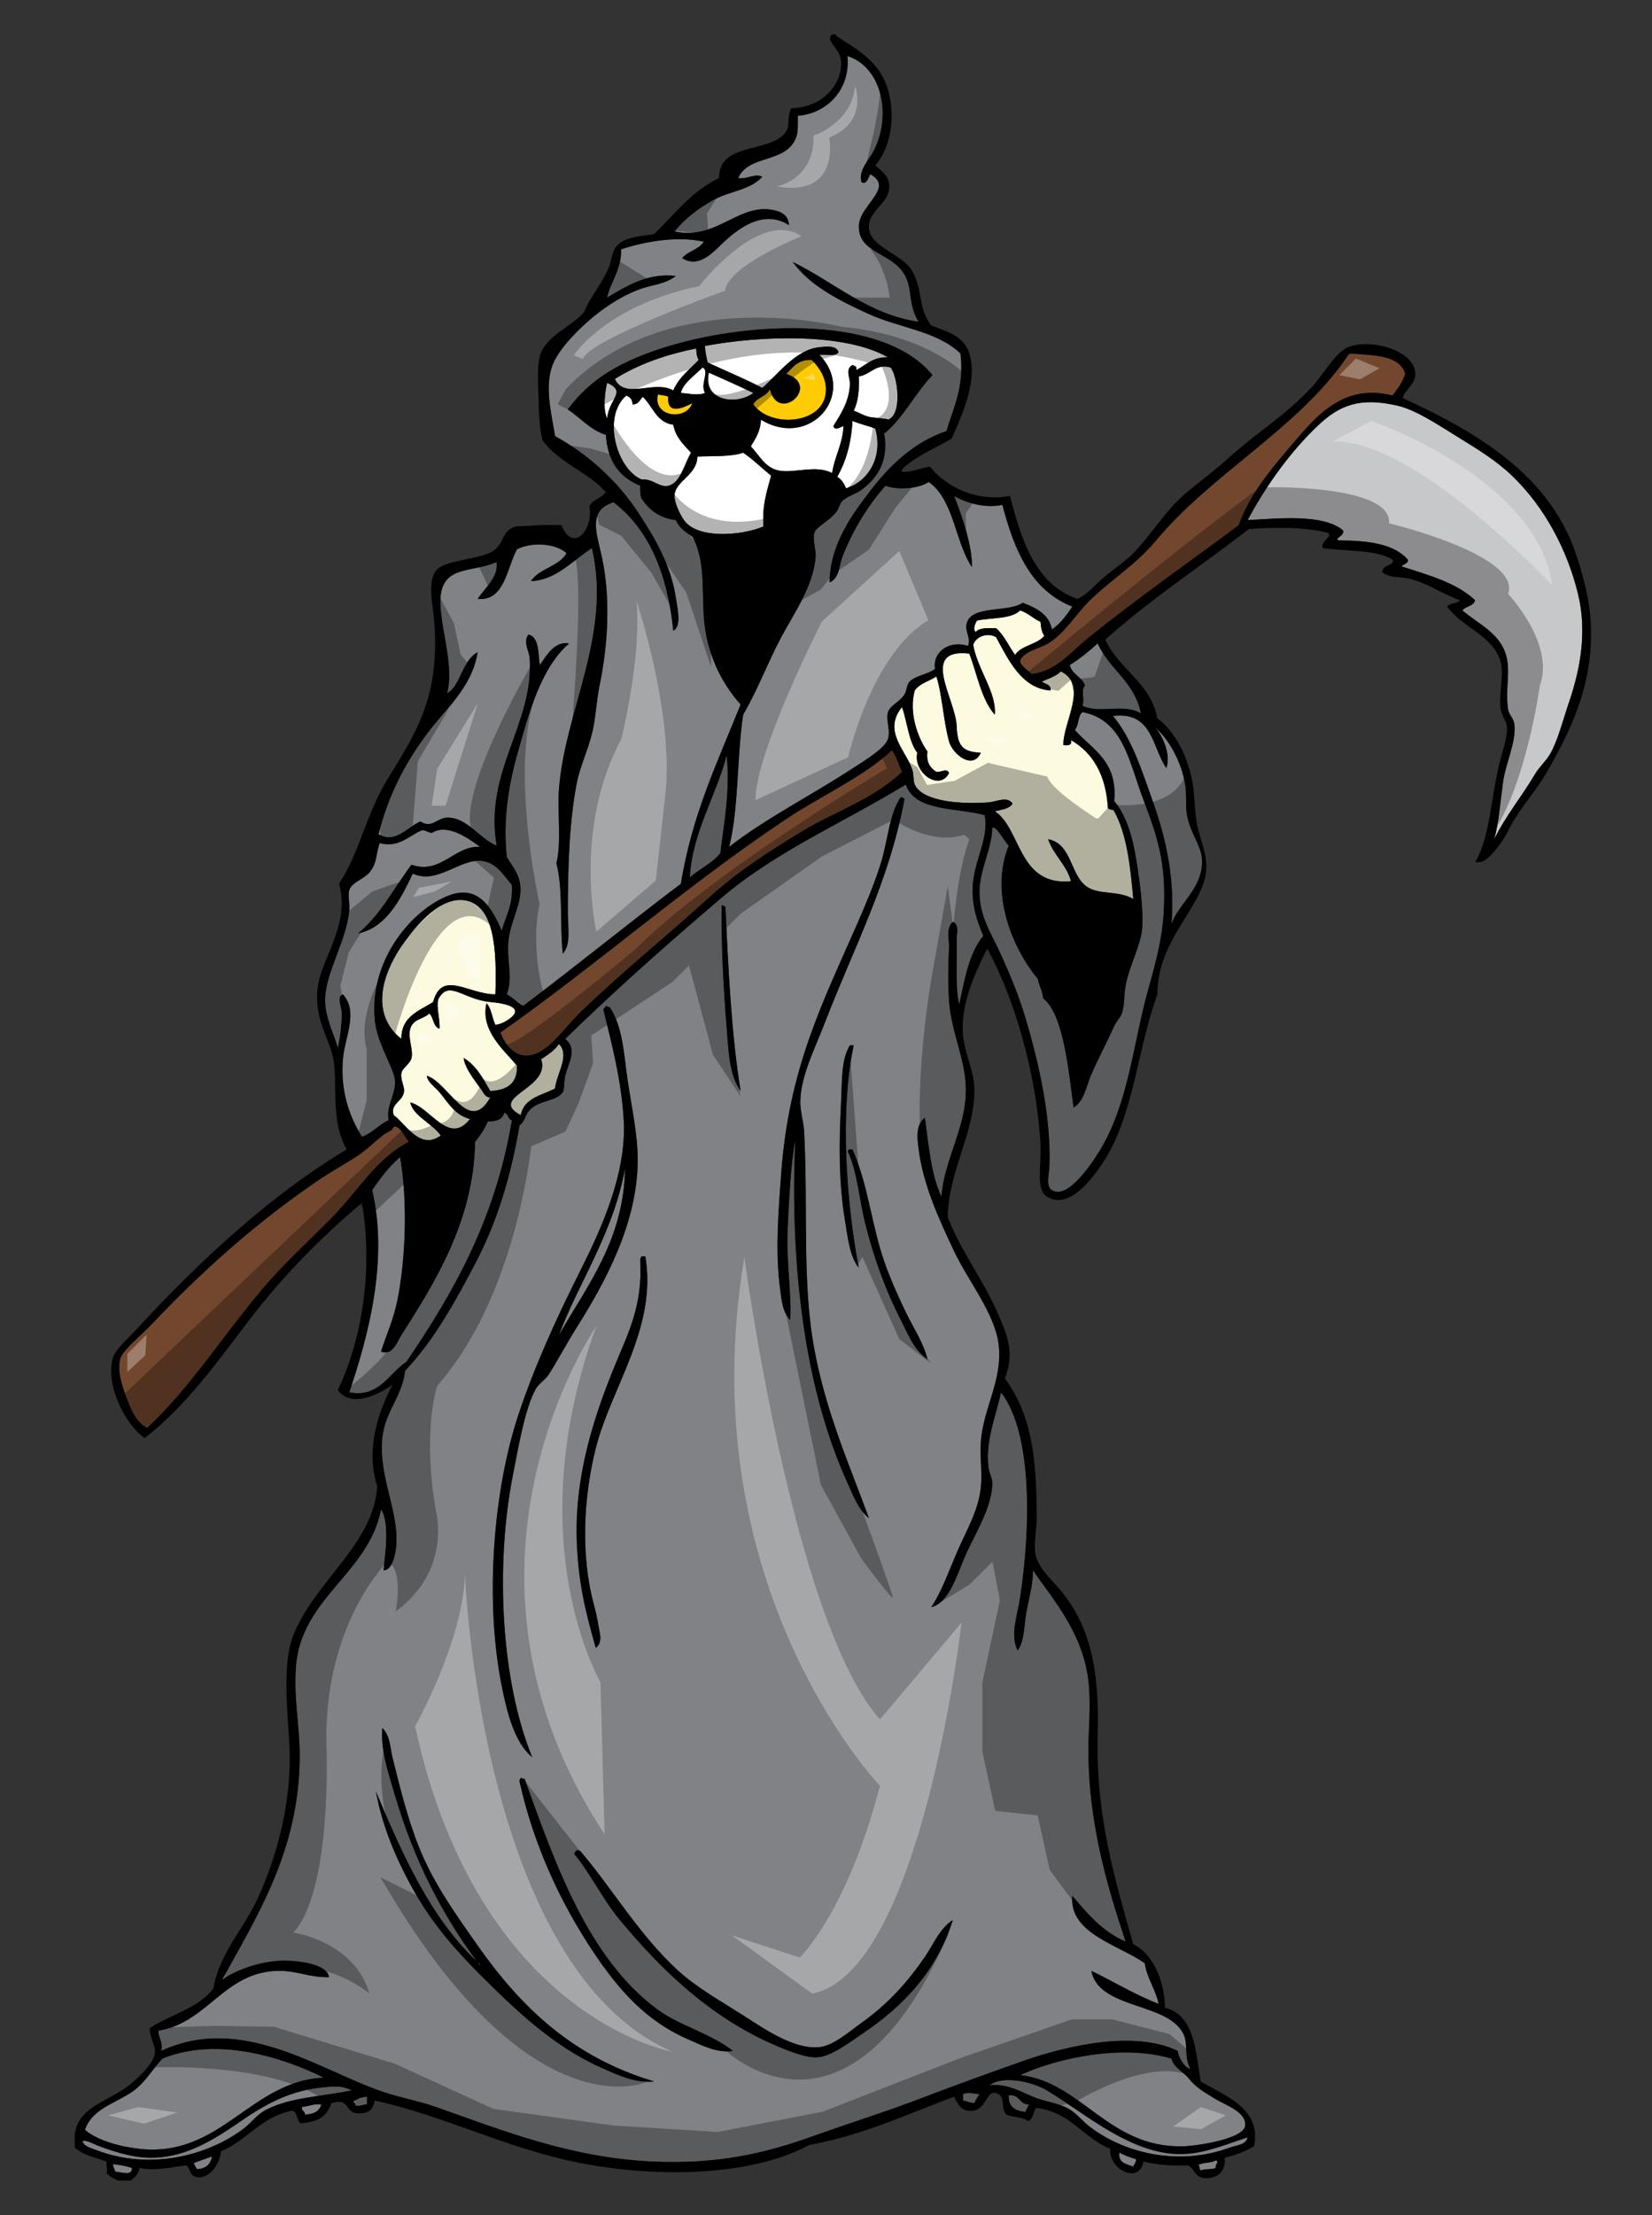 <?xml version="1.0" encoding="utf-8"?>
<!-- Generator: Adobe Illustrator 17.0.0, SVG Export Plug-In . SVG Version: 6.00 Build 0)  -->
<!DOCTYPE svg PUBLIC "-//W3C//DTD SVG 1.1//EN" "http://www.w3.org/Graphics/SVG/1.1/DTD/svg11.dtd">
<svg version="1.1" id="Layer_2" xmlns="http://www.w3.org/2000/svg" xmlns:xlink="http://www.w3.org/1999/xlink" x="0px" y="0px"
	 width="149.25px" height="200px" viewBox="0 0 149.25 200" style="enable-background:new 0 0 149.25 200;" xml:space="preserve">
<rect x="0" y="0" width="149.25" height="200" fill="#333333" stroke="none"/>
<path id="color6" style="fill:#FFCB05;" d="M60.368,35.826c-0.124,1.732,1.436,0.955,2.181,0.574c-0.583,1.65-3.631,1.232-3.1-0.804
	C59.712,35.717,60.142,35.669,60.368,35.826z M69.552,35.137c-0.281,0.676-1.187,0.727-1.493,1.377
	c1.517,2.132,6.251,1.823,6.543-1.033c0.127-1.236-0.508-2.218-1.263-2.984c-1.242-0.056-1.714,0.658-2.296,1.263
	C74.224,34.807,70.341,38.311,69.552,35.137z"/>
<path id="fill" style="fill:#FFFFFF;" d="M61.976,47.191c-0.41-0.426-1.108-1.835-1.033-2.525c0.139-1.281,2.023-1.762,2.066-3.444
	c1.433-0.059,3.017,0.033,4.133-0.344c0.916,0.614,1.672,1.388,2.525,2.066c-0.368,1.392-0.832,2.688-0.689,4.592
	C67.121,48.321,63.406,48.681,61.976,47.191z M57.957,43.288c1.085-0.061,1.582,0.747,2.411,0.574
	c1.126-0.235,1.476-2.055,2.066-2.984c-0.655-0.723-1.387-1.369-1.607-2.526c-1.542-0.218-1.846-1.674-2.755-2.525
	c-0.266,0.269-0.376,0.695-0.918,0.688c-0.053-0.423-0.114-0.591-0.574-0.803C54.351,37.67,55.748,42.372,57.957,43.288z
	 M54.858,34.564c-0.182,0.595-0.428,2.429,0,3.214C54.999,35.98,56.678,35.399,54.858,34.564z M55.546,34.219
	c0.896,1.915,3.542,0.054,5.281,1.034c0.501-1.183,1.48-1.888,2.296-2.755c-0.171-0.249-0.195-0.646-0.229-1.034
	C60.092,32.029,57.611,32.917,55.546,34.219z M63.468,33.186c-0.67,0.678-1.814,1.465-1.952,2.295c0.678,0.045,1.553,0.258,2.181,0
	C63.213,34.684,64.165,33.475,63.468,33.186z M68.06,35.481c-1.318-0.633-2.662-1.241-4.018-1.836
	C63.462,36.252,66.59,36.608,68.06,35.481z M80.228,37.893c1.341-0.475,0.859-3.981,0.231-4.707
	c-1.298-0.408-1.801,0.638-2.871,0.803c0.065,1.251-0.07,2.303-0.459,3.1c0.438,0.127,0.896,0.458,1.492,0.574
	C78.818,37.701,80.406,37.83,80.228,37.893z M63.697,31.234c0.005,0.569,0.136,1.013,0.229,1.493
	c1.644,0.767,3.356,1.466,4.937,2.296c1.378-1.146,2.973-3.445,5.166-3.673c0.479-0.05,1.581-0.205,1.722,0.459
	c-0.246,0.405-1.136,0.165-1.722,0.229c3.43,3.547-0.852,8.556-5.281,5.855c-0.047,1.062-0.497,1.722-0.918,2.411
	c0.706,0.709,1.278,1.945,2.525,2.181c1.45,0.275,3.347-0.547,4.822,0.229c0.231-1.529,0.946-2.575,1.033-4.247
	c-0.274,0.062-0.763,0.496-0.918,0c0.658-1.06,1.439-2.22,1.493-3.789c0.02-0.587-0.456-1.344,0.229-1.722
	c0.168,0.1,0.445,0.091,0.345,0.459c0.891-0.449,1.476-1.204,2.87-1.148C76.366,30.043,68.787,30.286,63.697,31.234z M75.637,43.059
	c0.396,0.215,0.617,0.608,0.804,1.033c1.991-0.617,3.359-2.801,2.641-5.396c-0.666-0.253-1.417-0.42-2.067-0.689
	C76.908,40.044,76.415,41.694,75.637,43.059z"/>
<path id="color5" style="fill:#FCFADF;" d="M36.26,93.801c-2.755-2.17-1.916-5.776,0.344-8.84c1.184-1.605,3.236-4.007,5.396-3.673
	c2.69,0.415,2.891,4.507,2.755,8.495c-2.476-0.014-4.83-2.247-5.625,0.689C37.879,91.288,36.259,91.734,36.26,93.801z
	 M47.051,100.689c0.279-1.558,1.896-1.777,3.1-2.411c0.109-1.304,1.384-2.974,0.344-4.018c-0.396,0.599-1.008,0.982-1.607,1.378
	C49.813,98.296,43.986,99.068,47.051,100.689z M44.296,98.508c1.504-0.065,2.474-0.664,2.411-2.296
	c-1.211-1.437-3.322-3.174-2.755-5.626c0.454,0.464,0.5,1.337,0.804,1.952c0.38-0.043,0.798-0.223,1.148-0.459
	c1.569-1.059-0.064-1.468-1.607-1.607c-2.456-0.222-3.777-2.088-4.707-0.229c-0.188,0.746,0.188,1.837,0.115,2.64
	c-0.583-0.182-0.518-1.012-0.918-1.377c-0.563,0.547-1.443,0.464-1.722,1.377c-0.246,0.808,0.29,1.894,0.115,2.641
	c-0.126,0.535-0.833,0.9-0.918,1.378c-0.11,0.615,0.326,1.203,0.229,1.722c-0.162,0.877-1.277,1.07-0.919,2.066
	c1.109,0.823,2.385,3.211,4.248,1.836c-0.753-1.088-2.508-1.771-2.755-2.984c1.813,0.424,3.505,3.951,5.396,1.492
	c-1.384-0.345-1.993-1.512-2.755-2.411c-0.45-0.53-1.07-0.902-1.148-1.492c1.996,0.623,3.8,5.415,5.74,1.952
	c-0.454,0.028-0.608-0.417-0.804-0.689c-0.648-0.902-1.486-1.936-1.607-2.87C43.019,96.187,43.632,97.373,44.296,98.508z
	 M94.005,56.146c-0.668-0.289-1.112-0.8-1.837-1.033c-0.807,0.8-2.572,0.642-3.902,0.918c-0.126,0.188-0.426,0.789-0.115,1.033
	c0.328-0.398,1.1-0.354,1.836-0.345c0.739,0.639,1.141,1.616,1.723,2.411c0.576-0.879,1.987-0.921,2.641-1.722
	C94.124,57.099,94.039,56.647,94.005,56.146z M89.986,57.523c-0.806-0.437-1.8-0.058-2.066,0.689c0.38,2.229,2.13,4.29,1.952,6.314
	c-1.217-1.386-1.578-3.627-2.296-5.511c-4.556-0.523-1.235,4.108-1.148,6.544c0.07,1.947,0.647,2.317,2.182,2.411
	c-0.739,1.604-2.547,0.121-2.871-1.033c-0.488-1.744-0.658-4.495-1.146-5.856c-0.645,0.428-1.521,0.624-1.952,1.264
	c-0.551,1.983,0.254,4.245,1.147,5.51c-0.126,1.006,0.27,1.491,0.805,1.837c0.417,0.063,0.988-0.379,1.146,0.115
	c-0.885,1.675-3.256-0.063-2.869-1.837c-0.788-1.049-0.9-2.774-1.377-4.133c-1.758,2.16,0.303,3.859,0.918,5.625
	c0.151,0.438,0.089,1.078,0.229,1.377c0.754,1.609,4.406,1.781,6.659,1.608c0.748-0.058,1.714-0.597,2.18,0.115
	c-0.288,0.477-0.998,0.532-1.606,0.689c2.397,1.544,2.086,6.791,6.888,6.314c-0.424-1.527-1.568-2.334-2.066-3.789
	c2.14,0.41,1.964,3.149,3.444,4.248c1.105,0.82,2.861,0.336,4.248,1.148c-0.259-2.956-0.583-5.847-1.723-7.921
	c-0.072-0.233-0.536-0.076-0.574-0.345c-0.184-2.953-1.349-4.927-3.329-6.084c0.105,0.488-0.274,0.491-0.688,0.459
	c-0.063-2.034,2.304-5.431-0.229-6.659c-0.442,0.438-1.112,0.649-1.723,0.919c0.29,0.246,0.844,0.228,0.804,0.804
	C92.293,62.174,91.114,59.578,89.986,57.523z"/>
<path id="color4" style="fill:#C7C8CA;" d="M142.565,53.621c0.822,3.373,0.24,6.687-0.803,9.758
	c-0.571,1.679-1.027,3.516-1.723,4.707c-0.374,0.642-0.981,1.163-1.377,1.837c-1.167,1.989-2.542,3.593-3.674,5.854
	c0.413-1.418,0.53-3.15,0.804-5.166c0.227-1.683,1.192-3.603,1.033-5.166c-0.059-0.576-0.503-0.908-0.574-1.378
	c-0.291-1.912,0.287-3.512-0.23-5.052c-0.635-1.887-2.321-2.579-3.903-3.903c0.298-0.391,1.019-0.359,1.148-0.918
	c-1.607-1.531-4.053-2.224-6.43-2.985c-0.611-0.141,0.515-0.253,0.344-0.689c-1.229-1.411-3.562-1.719-6.198-1.723
	c-0.578-0.161,0.552-0.385,0.345-0.918c-1.785-1.498-5.815-1.069-8.61-0.919c1.647-3.103,3.934-6.276,6.429-8.61
	c1.894-1.771,3.731-2.514,7.117-1.722c1.713,0.4,3.72,1.767,5.512,2.87c1.753,1.079,3.407,2.09,4.82,3.444
	C139.555,45.778,141.601,49.656,142.565,53.621z"/>
<path id="color3" style="fill:#73472E;" d="M29.831,110.103c-2.05,2.051-4.122,3.959-5.855,5.97
	c-3.685,4.275-6.653,9.097-10.676,12.858c-0.938-0.472-1.427-1.523-1.837-2.641c-0.347-0.948-0.949-2.524-0.574-3.674
	c0.237-0.726,1.922-2.107,2.756-2.984c4.662-4.913,9.503-9.246,15.153-13.087c0.998-0.68,2.343-1.437,3.329-2.068
	c1.38-0.88,2.219-1.987,3.215-2.41c0.139-0.059,0.135-0.356,0.344-0.344c0.503,0.028,0.865,0.914,1.263,1.377
	C34.019,104.548,32.243,107.69,29.831,110.103z M64.042,81.058c2.652-2.415,5.464-4.197,8.38-5.969
	c3.061-1.86,6.429-2.881,9.07-5.396c-0.309-0.649-0.497-1.417-0.919-1.952c-2.47,2.358-6.441,4.141-9.529,6.199
	c-9.053,6.038-17.401,13.387-25.83,19.287c0.671,1.778,2.06,2.714,3.789,1.607c1.185-0.759,2.361-2.408,3.559-3.56
	C56.292,87.691,60.319,84.448,64.042,81.058z M125.805,35.711c0.442-0.591,0.9-1.167,1.148-1.952
	c-0.523-1.734-2.851-1.665-4.937-1.837c-0.165,0.064-0.28,0.179-0.345,0.344c-4.518,6.516-12.185,10.48-17.22,16.531
	c-1.791,2.151-4.082,3.562-5.97,5.396c-1.322,1.283-2.254,2.977-3.789,3.903c-0.838,0.506-1.996,0.621-2.525,1.492
	c-0.106,0.415,0.678,0.928,1.033,1.263c2.149-0.205,3.469-1.904,4.937-3.1c4.519-3.68,9.132-6.864,13.776-10.332
	c0.836-2.423,2.551-4.659,4.478-6.888C118.52,38.069,121.08,34.482,125.805,35.711z"/>
<path id="color2" style="fill:#808285;" d="M32.701,102.641c-1.179-1.891-1.954-4.178-1.722-7.002c0.163-1.989,1.436-4.27,0-5.856
	c-0.577,0.252-0.141,0.994-0.115,1.607c0.045,1.104-0.169,2.332-0.344,3.214c-0.412-1.382-1.132-2.731-1.148-4.248
	c-0.027-2.476,1.918-5.327,2.181-8.151c0.054-0.583-0.134-1.394,0-1.837c0.212-0.698,1.368-1.029,1.837-1.607
	c0.727-0.897,0.552-1.696,0.918-2.64c1.706,0.472,2.655-0.678,3.789-1.148c0.413-0.031,0.553,0.212,0.918,0.229
	c1.41-0.883,3.256,0.463,4.362,1.263c-2.259-0.182-3.555,2.552-6.199,1.607c-1.579,2.094-2.799,4.548-4.822,6.199
	c2.508-0.479,3.858-3.105,4.937-5.396c2.17,1.02,4.217-1.33,6.199-1.148c1.294,0.118,1.952,1.219,2.755,2.181
	c0.122,1.805-0.564,2.802-0.918,4.133c-0.887-2.065-2.095-4.169-4.707-3.214c-3.225,1.178-7.225,5.639-6.773,11.136
	c0.157,1.917,1.189,3.498,1.722,5.051c0.509,1.486-0.735,2.574-0.459,4.133C34.216,101.554,33.658,102.297,32.701,102.641z
	 M36.719,122.96c4.232-6.214,8.034-12.859,9.528-21.812c-0.362-0.097-0.326-0.592-0.688-0.689c-0.145,0.621-0.727,0.804-1.492,0.804
	c-0.294,0.701-0.703,1.287-1.148,1.836c-0.113,7.161-3.675,12.766-6.658,17.45c-0.391,0.614-0.766,1.878-1.837,1.492
	c0.429-1.397,1.128-2.858,1.493-4.707c0.749-3.798,0.913-8.982,0.23-12.858c-0.993,0.845-1.784,1.892-2.525,2.986
	c1.505,6.386-0.386,13.264-2.067,18.253C34.267,126.245,35.155,123.964,36.719,122.96z M65.648,68.2
	c-0.973,3.734-3.097,6.928-3.329,11.021c0.879-0.767,2.022-1.27,2.756-2.181C65.42,74.324,65.986,71.216,65.648,68.2z
	 M50.495,120.55c2.511-4.415,5.876-8.589,5.97-15.038C55.398,111.37,52.28,115.79,50.495,120.55z M100.548,64.642
	c1.646,1.946,2.563,4.748,3.674,7.921c1.162,3.316,1.947,6.934,1.607,10.906c0.588-1.868,2.966-3.301,2.756-5.97
	c-0.098-1.237-1.189-2.497-1.378-4.133c-0.095-0.814,0-1.627-0.114-2.411c-0.336-2.295-1.66-4.401-2.756-5.281
	c0.729,0.742,1.467,2.514,1.033,3.674C104.068,67.474,104.154,64.212,100.548,64.642z M96.645,60.049
	c0.214,0.857,1.09,1.053,1.378,1.836c-0.414,0.445,0.001,1.124-0.23,1.837c1.554,0.756,3.742-0.241,5.281,0.689
	c-0.558-2.848-2.852-3.96-3.903-6.314C98.382,58.801,97.569,59.481,96.645,60.049z M88.839,84.502
	c-1.276,1.517-1.688,3.898-2.181,6.199c-0.365-1.54-0.188-3.842-0.23-5.854c-0.011-0.515,0.264-1.41-0.344-1.607
	c-0.657,0.58-0.315,1.616-0.346,2.296c-0.072,1.662-0.108,3.191,0,4.822c0.174,2.579,1.309,4.94,1.493,7.348
	c0.294,3.825-1.869,6.622-2.181,10.332c-0.935-1.937-1.144-4.597-1.492-7.118c-0.889,0.662-0.669,1.974-0.574,2.755
	c0.391,3.229,1.791,6.295,3.215,9.299c1.27,2.681,3.668,5.621,4.018,8.38c0.407,3.224-1.383,5.75-1.607,8.841
	c-0.097,1.328,0.145,2.725,0,4.133c-0.206,2.015-1.299,3.869-2.066,5.625c-0.806,1.843-1.435,3.688-2.41,5.166
	c1.643-0.446,2.278-2.829,3.099-4.707c0.815-1.867,2.445-4.371,2.411-6.544c-0.008-0.47-0.293-0.909-0.344-1.377
	c-0.271-2.413,0.634-4.538,1.146-6.773c2.9,3.801,2.638,12.453,1.723,18.483c-0.26,1.71-0.933,3.41-0.23,4.822
	c0.641-0.87,0.574-2.379,0.804-3.56c0.235-1.214,0.582-2.407,0.574-3.675c1.959,2.813,4.66,5.855,5.051,10.333
	c0.124,1.412,0.062,2.982,0,4.362c-0.314,7.161,1.551,13.527,3.329,18.827c-2.099-0.885-3.449-2.52-4.821-4.133
	c-0.312,3.409,4.202,4.421,6.544,6.085c0.226,1.418,0.966,2.326,1.262,3.674c-2.179-0.844-4.044-2.001-6.084-2.985
	c0.66,3.547,7.165,2.798,8.381,5.855c0.344,0.866,0.002,1.997,0.574,2.985c-0.438-0.025-1.053-0.859-1.148-1.607
	c-3.847-1.875-9.892-0.53-14.006,0.918c-3.215,1.132-6.479,2.323-9.413,3.443c-2.994,1.144-6.258,2.156-9.529,3.33
	c-4.411,1.582-8.64,2.551-14.465,2.296c-7.407-0.325-13.647-2.826-19.631-4.936c-1.54-0.543-3.217-0.829-4.822-1.377
	c-5.711-1.953-12.714-7.075-19.976-3.674c0.193-0.838-0.365-1.429-0.23-1.838c4.461-0.711,5.946-5.388,10.906-5.396
	c1.624-0.002,2.63,0.597,4.477,0.574c-0.093-1.088-2.385-1.472-3.903-1.492c-2.255-0.03-4.564,0.886-5.74,1.722
	c3.042-5.609,6.984-11.601,7.003-20.205c0.006-2.643-0.55-5.168-0.344-8.035c0.448-6.249,6.582-8.433,7.691-14.235
	c0.843,1.258,0.329,4.241,0.229,5.509c0.786,0.008,1.083-1.439,1.148-2.295c0.228-3.036-1.615-6.206-1.263-9.644
	c0.252-2.465,1.758-3.635,2.066-6.084c2.653-2.802,4.567-6.316,6.429-9.873c1.863-3.561,3.135-7.718,3.903-12.284
	c0.579-0.435,0.413-0.899,1.033-1.492c0.787-0.753,2.386-0.722,2.87-1.493c0.174-0.277,0.091-0.911,0.229-1.492
	c0.294-1.235,1.139-2.355,0-3.33c4.531-4.419,9.26-8.604,14.121-12.743c4.916-4.185,10.919-6.734,16.646-10.217
	c0.838,2.453,4.523,2.058,7.117,2.756c0.424,1.818-0.796,3.902-1.033,5.969C87.711,81.392,88.168,82.942,88.839,84.502z
	 M70.47,116.302c0.131,0.958,0.194,2.151,0.919,2.87c0.144-2.316-0.362-5.246-0.23-8.15c0.13-2.866,0.276-5.748,0.689-8.15
	c-0.536,12.372,1.107,23.076,4.707,30.995c0.509,1.118,0.994,2.452,1.952,3.215c-1.741-4.772-3.857-9.463-4.937-15.269
	c-1.121-6.028-0.557-12.596-0.918-19.631c-0.046-0.896-0.382-1.852-0.345-2.87c0.084-2.251,1.334-4.69,2.182-6.888
	c2.626-6.819,5.866-12.852,7.232-20.32c-0.146-0.006-0.158-0.147-0.344-0.115c-1.045,1.475-1.145,3.907-1.838,6.084
	c-0.579,1.823-1.394,3.75-2.066,5.281c-3.122,7.108-6.187,13.062-6.888,22.501C70.328,109.32,70.029,113.053,70.47,116.302z
	 M76.785,94.375c-0.816,1.359-0.698,3.212-0.804,5.281c-0.191,3.714-0.201,7.143,0.344,10.447c0.277,1.679,0.431,3.349,1.263,4.362
	c-1.057-5.416-1.776-13.955-0.459-20.09C77.014,94.375,76.899,94.375,76.785,94.375z M65.189,82.091
	c-0.02,3.627,0.19,7.334,0.459,10.677c0.172,2.129,0.215,4.264,1.263,5.74c-0.839-5.169-1.102-10.914-1.377-16.646
	c-0.147-0.006-0.159-0.147-0.345-0.114C65.189,81.861,65.189,81.977,65.189,82.091z M57.842,113.776
	c0.23,4.122-1.082,6.567-2.296,9.529c-1.797,4.384-3.607,9.749-3.444,15.612c0.111,3.98,0.839,6.762,1.723,9.873
	c0.696-0.504,0.312-1.498,0.229-2.066c-0.106-0.726-0.292-1.424-0.46-2.066c-1.108-4.25-0.898-9.415,0.23-13.892
	c1.385-5.501,5.575-10.892,4.477-17.335c-0.115,0-0.23,0-0.345,0C57.951,113.578,57.81,113.591,57.842,113.776z M45.329,152.234
	c0.482,2.41,1.153,5.106,2.755,6.429c-2.794-6.782-3.386-17.246-1.722-25.6c0.453-2.274,1.08-6.02,2.066-7.691
	c0.28-0.476,0.853-0.799,1.148-1.264c0.812-1.275,1.596-2.773,2.525-4.248c2.495-3.956,5.521-9.411,5.511-15.153
	c-0.004-2.357-0.563-4.805-0.918-7.232c-0.34-2.325-0.411-4.714-1.607-6.543c-0.158,0.005-0.252-0.054-0.345-0.115
	c-0.027,0.164-0.189,0.194-0.229,0.345c0.785,3.206,1.637,6.441,1.837,9.988c0.273,4.856-2.077,9.913-4.018,13.776
	c-2.097,4.171-4.076,8.523-5.511,12.857C44.591,134.523,43.762,144.406,45.329,152.234z M59.105,187.938
	c-7.346-2.182-12.048-6.713-15.958-12.283c-1.929-2.748-3.963-5.558-5.281-8.839c-1.05-2.619-1.753-5.502-2.411-8.152
	c-0.206-0.831-0.192-1.948-0.918-2.64c-0.156,2.082,0.575,4.125,1.148,6.085c1.743,5.961,4.393,10.96,7.412,15.007
	c-4.205-3.956-6.712-9.612-9.134-15.352c0.602,3.315,1.979,6.427,3.559,9.184c1.579,2.755,3.605,5.098,5.74,7.232
	c3.19,3.189,6.647,6.538,11.021,8.496C55.69,187.305,57.394,188.126,59.105,187.938z M66.223,185.184
	c-2.083-1.63-4.874-2.285-6.888-3.789c-6.17-4.606-9.118-12.927-11.94-20.779c-0.158,0.005-0.252-0.054-0.345-0.114
	c-0.006,0.147-0.147,0.159-0.115,0.345c1.265,5.701,3.664,10.892,6.659,15.383c2.255,3.382,4.75,6.255,8.61,7.922
	C63.377,184.656,64.743,185.395,66.223,185.184z M83.559,176.688c-1.619,2.356-3.337,4.247-5.74,5.97
	c-1.112,0.796-2.524,2.048-3.789,2.182c-2.314,0.245-5.085-1.726-6.888-2.87c-2.198-1.396-4.248-2.555-5.855-4.019
	c-3.542-3.226-6.026-7.514-8.839-10.791c-0.17-0.133-0.29-0.133-0.459,0c0,0.115-0.093,0.137-0.115,0.23
	c1.432,1.69,2.524,4.031,4.133,5.97c3.729,4.494,8.11,8.728,13.891,11.251c1.176,0.513,2.809,1.186,3.903,1.148
	c1.251-0.044,2.897-1.318,4.019-2.067c3.85-2.575,6.814-5.752,8.266-10.332C84.872,174.148,84.343,175.544,83.559,176.688z
	 M81.836,118.483c-0.708-1.472-1.376-2.943-1.951-4.592c-1.135-3.244-1.465-6.979-2.871-10.103c-0.114,0-0.229,0-0.344,0
	c-0.045,0.164-0.138,0.193,0,0.344c0.802,1.807,0.971,4.233,1.492,6.314c0.813,3.24,1.882,6.129,3.215,8.725
	c0.647,1.262,1.191,2.721,2.41,3.559C83.451,121.257,82.53,119.928,81.836,118.483z M43.377,177.377
	c-0.094-0.086-0.187-0.174-0.279-0.262c0.093,0.126,0.186,0.253,0.279,0.376C43.377,177.453,43.377,177.415,43.377,177.377z
	 M37.982,74.17c1.012,0.674,1.5-0.317,2.411-0.344c1.812-0.053,2.967,1.952,4.478,2.525c-1.158-6.717,3.353-10.929,2.984-16.875
	c-0.044-0.709-0.624-1.503-0.115-2.182c1.049,0.22,0.867,2,1.033,2.755c0.598-0.865,1.327-2.183,2.641-1.952
	c-2.537,2.187-3.631,6.248-4.707,10.102c-0.787,2.82-1.273,5.981-0.918,9.184c0.42,0.721,0.965,1.349,1.148,2.181
	c0.438,1.985-0.975,3.566-1.033,5.855c-0.041,1.624,0.407,2.908-0.115,4.362c0.547,0.295,0.943,0.741,1.492,1.033
	c4.804-3.615,9.439-7.399,14.236-11.021c0.988-6.206,3.337-11.051,5.396-16.187c-1.678-1.842-3.108-4.587-3.329-7.921
	c-0.167-2.519,0.121-5.206-1.033-7.232c-0.599-0.397-1.196-0.794-1.493-1.493c-1.5-0.183-2.429-0.939-3.1-1.952
	c-0.119-0.302-0.137-0.705-0.115-1.148c-1.822-0.742-2.967-2.16-3.1-4.592c-1.45-0.464-2.289-1.539-3.444-2.296
	c2.042-2.81,4.931-4.462,9.185-5.74c7.565-2.272,19.439-2.703,23.763,2.641c-1.581,1.633-2.599,3.829-4.361,5.281
	c0.409,2.485-0.589,4.027-2.182,5.166c-0.319,0.229-1.204,0.511-1.607,0.918c-0.22,0.222-0.311,0.718-0.574,1.033
	c-0.75,0.9-1.797,1.293-1.952,1.837c-0.182,0.64,0.168,1.512,0.115,2.182c-0.21,2.661-1.975,5.112-3.1,7.232
	c-1.256,2.368-2.116,4.73-3.444,7.003c-0.585,3.816-0.385,8.417-1.263,11.939c3.212-2.514,7.243-4.549,11.021-7.003
	c0.957-0.622,3.083-1.886,3.329-2.755c0.242-0.849-0.233-1.69,0-2.411c0.205-0.632,1.04-0.884,1.492-1.607
	c0.205-0.327,0.196-0.884,0.459-1.148c0.546-0.546,1.604-0.624,2.297-1.148c-0.246-1.467,1.215-2.631,2.984-2.067
	c0.258-0.905-0.335-1.285-0.115-2.066c0.464-1.642,3.752-0.927,5.052-1.836c1.211,0.473,2.359,1.008,2.641,2.411
	c0.764-0.538,1.326-1.276,1.837-2.066c-3.713-1.453-5.25-5.083-6.315-9.185c-1.604,0.341-3.326-0.194-4.361-0.803
	c0.718,1.814,1.67,4.595,1.606,6.429c-1.536-2.329-1.63-6.1-3.903-7.692c-0.835,0.596-2.749,0.758-3.903,0.345
	c-1.603,1.771-3.012,4.127-3.903,6.429c-0.289,0.746-0.244,1.909-1.148,2.296c0.018-3.377,1.996-6.079,3.673-8.266
	c1.752-2.282,3.947-4.419,6.889-5.396c0.613-2.142,1.618-3.893,1.262-7.003c-2.086-2.02-5.478-2.302-8.265-3.559
	c-2.768-1.248-5.376-2.61-6.888-4.707c3.717,1.794,6.861,4.772,11.366,5.395c-1.086-1.788-0.402-3.153-1.492-4.592
	c-1.271-1.676-3.907-1.693-3.904-4.018c0.003-1.902,3.277-3.485,1.033-4.707c-0.179,0.295-0.347,1.033-0.803,0.689
	c-0.267-1.084,0.667-1.916,1.147-2.87c1.635-3.245,0.644-7.536-2.411-8.495c0.304,3.06-1.903,5.212-4.477,5.395
	c-0.017,0.762,0.035,1.38-0.115,1.837c-0.83,2.534-4.317,1.59-5.281,3.788c0.851,0.136,1.492-0.461,2.181-0.114
	c-1.097,1.208-2.95,1.295-4.362,2.066c-1.417,0.773-2.629,1.706-3.559,2.87c3.915,0.873,5.94-2.86,9.298-1.837
	c0.477,0.145,0.998,0.464,1.033,1.263c-2.373-1.521-4.75,0.44-6.084,1.722c-0.887,0.853-2.111,2.17-3.559,1.263
	c0.502-0.646,1.527-0.769,1.952-1.492c-2.545-0.545-5.423,0.023-7.462,0.688c0.04,1.839-1.066,3.143-1.263,4.363
	c1.658-0.982,3.629-2.263,6.199-1.952c-1.001,0.785-2.279,0.799-3.444,1.263c-1.112,0.443-2.098,1.007-3.1,1.722
	c-1.523,1.088-3.935,3.328-4.592,5.051c-0.72,1.889-0.151,4.224,0.23,6.429c2.928,1.597,5.651,4.03,7.577,7.003
	c1.388,2.144,2.869,4.558,3.329,7.577c0.156,1.021,0.529,2.605-0.229,2.985c-0.528-5.135-2.182-9.146-5.396-11.595
	c-2.406,0.721-1.495,2.866-1.034,5.051c0.8,3.783,0.485,8.047-0.229,11.48c-0.305,1.471-0.355,3.056-0.688,4.363
	c-0.42,1.645-1.086,2.98-1.378,4.478c-0.664,3.401-0.804,7.55-0.804,11.595c0,1.413,0.305,2.995-0.459,3.789
	c-0.278-2.63,0.043-5.859-0.574-8.151c0.473-1.94,0.076-4.544,0.229-6.659c0.519-7.116,4.796-13.926,2.985-21.812
	c-1.696,1.061-3.218,2.901-5.511,2.984c0.75-1.164,2.525-1.301,3.215-2.525c-0.971-0.889-3.146-1.044-4.478-0.345
	c-0.923,1.682-1.107,4.706-3.559,4.478c0.636-0.973,1.89-1.936,1.723-3.329c-2.203,0.948-4.727,0.321-5.052,2.985
	c-0.282,2.321,1.297,6.217,0.574,8.84c1.172-0.513,1.368-2.995,2.755-3.674c-0.511,3.248-3.062,5.26-4.821,7.691
	c-1.824,2.521-3.245,5.247-4.133,8.725C35.724,76.232,36.816,74.662,37.982,74.17z M97.793,64.297
	c-0.429,0.336-0.319,1.21-0.689,1.607c1.55,1.779,3.892,2.767,3.559,6.429c1.044,1.209,1.635,3.134,1.951,5.051
	c0.324,1.957,0.707,4.666,0.574,6.429c-0.114,1.533-1.155,3.363-1.492,5.166c-0.168,0.905-0.083,1.805-0.344,2.525
	c-0.151,0.416-0.492,0.716-0.689,1.148c-0.753,1.656-1.438,2.907-2.066,4.362c-0.479,1.111-0.646,2.417-1.607,2.985
	c-0.468-3.581-0.933-8.439-2.755-9.873c-0.028-0.699-0.372-1.081-0.459-1.722c-2.181-2.604-4.433-7.624-2.641-12.054
	c-0.45-0.446-1.133-1.832-1.492-1.607c-0.011,1.833-1.101,3.698-1.148,5.625c-0.057,2.312,1.033,3.838,1.951,5.855
	c0.797,1.75,1.623,3.754,2.182,5.625c1.209,4.05,2.337,8.934,2.182,13.432c-0.025,0.751-0.361,1.806,0.229,2.182
	c1.482,0.939,3.879-2.732,4.707-4.248c2.232-4.088,2.674-9.055,3.903-13.547c0.61-2.228,1.342-4.626,1.492-7.347
	c0.249-4.5-0.616-6.871-1.837-10.103C101.98,68.714,101.476,64.999,97.793,64.297z"/>
<path id="color1" style="fill:#808285;" d="M17.547,195.285c0.525-0.201,1.07-0.383,1.607-0.574
	c-0.128,0.715-0.569,1.115-1.378,1.148C17.727,195.641,17.529,195.57,17.547,195.285z M10.429,196.089
	c0.498,0.003,1.523,0.445,1.492-0.345c-0.524-0.163-1.098-0.279-1.722-0.344C10.237,195.668,10.338,195.874,10.429,196.089z
	 M27.535,190.924c0.791-0.014,1.329-0.279,1.492-0.92c-0.716-0.064-1.122,0.181-1.722,0.23
	C27.182,190.663,27.59,190.562,27.535,190.924z M29.257,187.594c-3.756-1.856-9.647-3.729-14.58-1.723
	c-0.86,0.899-1.432,1.963-2.411,2.756c-1.523,1.234-3.894,1.623-4.592,3.674c1.132,0.994,3.286,1.544,4.937,1.723
	C19.984,194.817,22.619,187.889,29.257,187.594z M21.795,191.498c-2.491,1.717-5.085,3.369-8.266,3.328
	c-1.674-0.021-3.551-0.644-4.821-1.148c-0.412-0.162-0.863-0.472-1.263-0.344c0.142,0.476,0.849,0.645,1.263,0.804
	c4.849,1.864,10.108,0.49,13.317-1.952c0.681-0.518,1.213-1.298,2.066-1.721c2.231-1.107,4.804-1.137,7.692-1.723
	c-0.566-0.261-0.986-0.358-1.493-0.346C26.774,188.491,24.37,189.722,21.795,191.498z M32.126,190.119
	c0.462,0.079,0.656-0.109,1.033-0.115c0-0.229,0-0.459,0-0.688c-0.557,0.018-0.926,0.221-1.263,0.459
	C32.041,189.822,32.132,189.924,32.126,190.119z M109.848,195.057c-0.414,0.275-1.223,0.155-1.607,0.459
	c0.212,0.018,0.07,0.389,0.229,0.459c0.364-0.172,1.014-0.058,1.378-0.23C109.723,195.451,110.196,195.197,109.848,195.057z
	 M102.386,195.63c0.066-0.239,0.284-0.328,0.229-0.688c-0.555-0.135-1.02-0.357-1.492-0.574
	C101.015,195.317,101.785,195.388,102.386,195.63z M91.135,189.201c-0.062,1.057,0.608,1.381,1.492,1.492
	c0.109-0.234,0.235-0.454,0.345-0.689C92.047,190.05,92.166,189.049,91.135,189.201z M94.579,188.742
	c-1.396-0.832-4.074-1.357-5.167-0.459c1.521-0.16,2.637,0.49,3.904,1.033c1.064,0.455,2.337,0.551,3.329,1.148
	c0.611,0.366,1.14,1.035,1.722,1.492c3.158,2.472,8.125,3.662,12.743,1.951c0.544-0.201,1.467-0.238,1.607-0.918
	c-1.863,0.576-3.651,1.381-5.625,1.492C102.382,194.748,98.024,190.795,94.579,188.742z M105.829,185.871
	c-4.398-1.317-10.313-0.058-13.661,1.493c5.552,0.623,7.974,6.587,14.694,6.429c1.224-0.028,5.446-0.643,5.625-1.836
	c0.188-1.239-1.774-1.888-2.64-2.412c-1.068-0.646-1.78-1.05-2.411-1.836C106.872,187.004,106.099,186.759,105.829,185.871z
	 M87.002,189.086c0,0.191,0,0.383,0,0.574c0.37,0.051,0.622,0.22,1.033,0.23c0.129-0.293,0.281-0.561,0.459-0.805
	C87.982,189.051,87.459,188.85,87.002,189.086z"/>
<path id="outline" d="M70.47,116.302c-0.441-3.249-0.143-6.981,0.115-10.446c0.702-9.439,3.766-15.393,6.888-22.501
	c0.672-1.531,1.486-3.458,2.066-5.281c0.693-2.177,0.793-4.61,1.838-6.084c0.185-0.032,0.197,0.108,0.344,0.115
	c-1.366,7.468-4.605,13.5-7.232,20.32c-0.847,2.198-2.098,4.637-2.182,6.888c-0.038,1.018,0.299,1.974,0.345,2.87
	c0.361,7.035-0.203,13.603,0.918,19.631c1.08,5.806,3.196,10.496,4.937,15.269c-0.958-0.763-1.443-2.097-1.952-3.215
	c-3.599-7.919-5.242-18.623-4.707-30.995c-0.413,2.402-0.559,5.284-0.689,8.15c-0.132,2.904,0.374,5.834,0.23,8.15
	C70.665,118.453,70.601,117.26,70.47,116.302z M66.912,98.508c-0.839-5.169-1.102-10.914-1.377-16.646
	c-0.147-0.006-0.159-0.147-0.345-0.114c0,0.114,0,0.229,0,0.344c-0.02,3.627,0.19,7.334,0.459,10.677
	C65.82,94.897,65.863,97.032,66.912,98.508z M45.329,152.234c-1.567-7.828-0.738-17.712,1.492-24.452
	c1.435-4.334,3.414-8.687,5.511-12.857c1.941-3.863,4.291-8.921,4.018-13.776c-0.2-3.547-1.052-6.782-1.837-9.988
	c0.041-0.151,0.202-0.181,0.229-0.345c0.092,0.061,0.187,0.12,0.345,0.115c1.196,1.829,1.267,4.218,1.607,6.543
	c0.355,2.428,0.914,4.875,0.918,7.232c0.011,5.742-3.016,11.197-5.511,15.153c-0.929,1.475-1.713,2.973-2.525,4.248
	c-0.295,0.465-0.868,0.788-1.148,1.264c-0.987,1.672-1.614,5.417-2.066,7.691c-1.664,8.353-1.072,18.817,1.722,25.6
	C46.482,157.341,45.811,154.645,45.329,152.234z M50.495,120.55c2.511-4.415,5.876-8.589,5.97-15.038
	C55.398,111.37,52.28,115.79,50.495,120.55z M76.325,110.103c0.277,1.679,0.431,3.349,1.263,4.362
	c-1.057-5.416-1.776-13.955-0.459-20.09c-0.115,0-0.229,0-0.344,0c-0.816,1.359-0.698,3.212-0.804,5.281
	C75.79,103.37,75.78,106.799,76.325,110.103z M79.885,113.892c-1.135-3.244-1.465-6.979-2.871-10.103c-0.114,0-0.229,0-0.344,0
	c-0.045,0.164-0.138,0.193,0,0.344c0.802,1.807,0.971,4.233,1.492,6.314c0.813,3.24,1.882,6.129,3.215,8.725
	c0.647,1.262,1.191,2.721,2.41,3.559c-0.336-1.475-1.257-2.804-1.951-4.248C81.128,117.012,80.46,115.54,79.885,113.892z
	 M55.546,123.306c-1.797,4.384-3.607,9.749-3.444,15.612c0.111,3.98,0.839,6.762,1.723,9.873c0.696-0.504,0.312-1.498,0.229-2.066
	c-0.106-0.726-0.292-1.424-0.46-2.066c-1.108-4.25-0.898-9.415,0.23-13.892c1.385-5.501,5.575-10.892,4.477-17.335
	c-0.115,0-0.23,0-0.345,0c-0.006,0.146-0.147,0.159-0.115,0.345C58.073,117.898,56.76,120.344,55.546,123.306z M43.147,175.654
	c-1.929-2.748-3.963-5.558-5.281-8.839c-1.05-2.619-1.753-5.502-2.411-8.152c-0.206-0.831-0.192-1.948-0.918-2.64
	c-0.156,2.082,0.575,4.125,1.148,6.085c1.743,5.961,4.393,10.96,7.412,15.007c0.093,0.088,0.185,0.176,0.279,0.262
	c0,0.038,0,0.076,0,0.114c-0.094-0.123-0.186-0.25-0.279-0.376c-4.205-3.956-6.712-9.612-9.134-15.352
	c0.602,3.315,1.979,6.427,3.559,9.184c1.579,2.755,3.605,5.098,5.74,7.232c3.19,3.189,6.647,6.538,11.021,8.496
	c1.406,0.629,3.111,1.45,4.822,1.262C51.759,185.756,47.058,181.225,43.147,175.654z M47.395,160.615
	c-0.158,0.005-0.252-0.054-0.345-0.114c-0.006,0.147-0.147,0.159-0.115,0.345c1.265,5.701,3.664,10.892,6.659,15.383
	c2.255,3.382,4.75,6.255,8.61,7.922c1.172,0.506,2.538,1.244,4.018,1.033c-2.083-1.63-4.874-2.285-6.888-3.789
	C53.165,176.788,50.217,168.468,47.395,160.615z M77.818,182.657c-1.112,0.796-2.524,2.048-3.789,2.182
	c-2.314,0.245-5.085-1.726-6.888-2.87c-2.198-1.396-4.248-2.555-5.855-4.019c-3.542-3.226-6.026-7.514-8.839-10.791
	c-0.17-0.133-0.29-0.133-0.459,0c0,0.115-0.093,0.137-0.115,0.23c1.432,1.69,2.524,4.031,4.133,5.97
	c3.729,4.494,8.11,8.728,13.891,11.251c1.176,0.513,2.809,1.186,3.903,1.148c1.251-0.044,2.897-1.318,4.019-2.067
	c3.85-2.575,6.814-5.752,8.266-10.332c-1.212,0.789-1.741,2.186-2.525,3.329C81.939,179.044,80.222,180.935,77.818,182.657z
	 M139.696,69.808c-0.854,1.487-2.114,2.878-2.985,4.362c-0.44,0.75-0.799,1.604-1.377,2.296c-0.487,0.582-1.134,1.54-2.066,1.378
	c1.385-2.268,1.425-6.057,2.295-9.299c0.264-0.98,0.665-2.122,0.574-2.985c-0.049-0.461-0.504-0.986-0.574-1.607
	c-0.16-1.433,0.345-3.116,0-4.247c-0.715-2.354-3.428-3.014-4.82-4.937c0.227-0.346,0.919-0.229,1.146-0.574
	c-1.541-0.536-2.873-1.535-4.592-1.952c-0.724-0.176-1.764-0.032-2.41-0.574c-0.061-0.704,1.2-0.593,0.918-1.148
	c-1.528-0.921-4.174-0.725-6.314-1.033c-0.19-0.685,1.018-1.079,0.46-1.378c-1.997-0.529-4.756-0.513-7.117-0.345
	c-4.314,3.34-8.939,6.368-12.974,9.988c1.232,2.709,4.063,3.82,4.708,7.118c1.495,1.095,2.584,3.115,3.1,5.396
	c0.332,1.471,0.186,3.068,0.573,4.592c0.466,1.835,1.215,3.178,0.345,5.281c-1.168,2.82-4.041,5.502-4.018,9.643
	c-1.813,4.863-2.149,11.197-5.052,15.383c-0.775,1.119-2.906,4.16-4.937,2.871c-1.036-0.659-0.471-2.877-0.574-4.707
	c-0.365-6.427-2.38-13.284-4.821-17.68c-1.042,2.123-2.432,5.001-2.182,7.807c0.157,1.763,1.057,3.285,1.033,5.051
	c-0.052,3.935-2.343,7.264-2.41,11.365c1.075,2.932,3.157,5.587,4.477,8.61c0.826,1.894,1.621,3.539,0.689,5.97
	c2.392,3.331,2.869,7.015,2.869,12.628c0,1.052-0.278,2.251-0.114,3.215c0.215,1.266,1.456,2.314,2.296,3.329
	c2.656,3.215,3.492,7.134,3.329,12.973c-0.204,7.354,1.58,13.189,3.215,18.942c1.858,0.937,2.818,3.376,2.869,5.74
	c2.623,0.667,2.781,3.801,3.215,6.657c2.165,1.27,5.55,2.448,4.822,5.855c-0.775,0.45-1.651,0.798-2.641,1.033
	c0.141,1.337-0.84,1.944-1.837,1.838c-0.938-0.102-0.841-0.842-1.493-1.148c-1.524,0.07-2.844-0.064-4.018-0.345
	c-0.355,2.145-3.222,0.661-2.984-1.147c-2.44-0.967-3.551-3.262-6.544-3.674c-0.421-0.188-0.331,1.119-0.919,1.148
	c-0.476-0.366-1.38-0.304-1.95-0.574c-0.505-0.616-0.084-1.492-0.689-1.838c-1.121-0.64-1.011,1.343-2.297,1.492
	c-0.872,0.103-1.236-0.246-1.721-1.262c-4.246,1.571-8.174,3.46-13.088,4.361c-5.357,2.893-14.012,2.956-20.779,1.607
	c-6.673-1.329-12.215-4.263-18.483-5.625c-0.163,1.053-0.823,1.206-1.607,1.148c-1.119-0.084-0.59-1.429-2.296-0.918
	c-0.476,1.309-1.207,1.668-2.755,1.836c-0.438-0.213-0.26-1.041-0.804-1.148c-2.815,0.554-4.049,2.687-6.429,3.674
	c-0.071,1.17-1.129,2.62-2.296,2.297c-0.599-0.166-0.451-0.93-0.919-1.033c-1.239,0.181-2.788,0.519-4.132,0.229
	c-0.094,0.557-0.433,0.87-0.804,1.148c-0.383,0-0.766,0-1.148,0c-0.359-0.214-0.793-0.354-1.033-0.688c0.157-0.34-0.067-0.5,0-1.033
	c-1.178-0.418-2.137-0.589-2.87-1.263c0-0.383,0-0.766,0-1.148c0.247-2.421,2.802-2.968,4.592-4.248
	c1.003-0.717,2.506-2.122,2.641-3.1c0.097-0.708-0.47-1.385-0.459-2.295c1.886-1.214,4.397-1.803,5.74-3.56
	c0.566-3.143,2.559-5.186,3.789-7.691c1.692-3.448,3.282-8.609,3.1-13.892c-0.104-3.012-0.746-7.602,0.344-10.332
	c1.966-4.92,7.251-8.201,7.577-13.432c-1.087-3.421,0.136-6.78,1.377-9.185c-0.928,0.675-3.711,2.29-4.937,0.459
	c2.074-4.235,3.239-10.573,2.181-16.875c-3.567,3.004-7.001,6.445-9.988,10.332c-2.973,3.87-5.835,7.97-9.643,10.906
	c-1.726-1.198-3.569-4.73-2.87-7.232c0.226-0.807,1.52-1.911,2.296-2.756c5.462-5.942,12.03-12.027,18.827-16.071
	c-1.403-2.445-0.862-5.427-1.147-7.807c-0.249-2.074-1.794-3.735-1.493-6.658c0.29-2.807,2.991-5.725,1.952-9.529
	c1.868-2.837,2.398-6.19,4.362-9.414c2.534-4.157,4.725-7.31,4.248-14.121c-0.11-1.58-0.708-3.808,0.23-4.822
	c0.874-0.945,4.228-0.909,5.281-1.837c0.85-0.75,0.551-1.633,1.837-2.066c1.019-0.035,2.651-0.188,4.133-0.115
	c1.02,2.545,2.909,0.45,2.526-1.722c0.305-0.613,1.114-0.723,1.492-1.263c-1.646-1.836-4.301-2.663-5.74-4.706
	c-0.267-1.176-0.331-2.431-0.344-3.674c-0.013-1.233-0.179-2.767,0.115-3.903c0.478-1.845,3.087-2.769,4.018-4.019
	c0.469-1.227,1.546-2.44,2.181-3.903c0.276-0.635,0.292-1.457,0.689-1.952c0.715-0.89,2.045-0.905,3.444-1.148
	c1.84-1.794,3.394-3.877,5.855-5.051c-0.028-3.357,4.832-2.184,6.084-4.248c0.341-0.562,0.03-1.338,0.46-2.066
	c2.613-0.017,4.61-1.979,4.477-4.248c-0.07-1.194-1.517-1.825-0.804-2.411c0.115,0,0.229,0,0.345,0c0,0.039,0,0.077,0,0.115
	c1.208,0.815,2.598,1.549,3.673,2.87c1.809,2.221,1.853,6.572-0.114,8.84c0.831,0.731,1.268,1.07,1.263,1.952
	c-0.012,1.522-2.006,2.18-1.837,3.788c0.175,1.671,3.091,2.328,3.903,3.789c1.021,1.835,0.474,3.289,1.723,4.936
	c1.589,0.581,2.961,0.987,3.443,2.526c0.795,2.536-0.752,5.763-1.607,7.691c-1.127,0.662-2.675,1.347-3.789,2.182
	c-0.315,0.237-0.812,0.576-0.688,0.804c1.046,0.051,1.621-0.369,2.525-0.459c1.452,1.79,4.143,3.209,7.232,2.64
	c1.05,4.078,2.299,7.956,6.084,9.299c0.962-0.423,1.631-1.324,2.525-2.066c0.826-0.684,1.821-1.321,2.641-2.181
	c1.558-1.634,2.801-3.722,4.477-5.166c1.316-1.134,2.664-2.08,3.903-3.215c2.521-2.308,5.097-3.806,7.577-6.429
	c1.039-1.1,2.196-3.222,3.329-3.673c2.11-0.842,6.069,0.321,6.084,2.411c0.007,0.928-0.86,1.311-1.148,2.181
	c5.975,2.729,12.259,6.288,15.04,12.514c0.837,1.873,1.811,5.159,1.951,7.691C144.028,61.818,141.852,66.045,139.696,69.808z
	 M34.193,75.318c1.531,0.915,2.623-0.656,3.789-1.148c1.012,0.674,1.5-0.317,2.411-0.344c1.812-0.053,2.967,1.952,4.478,2.525
	c-1.158-6.717,3.353-10.929,2.984-16.875c-0.044-0.709-0.624-1.503-0.115-2.182c1.049,0.22,0.867,2,1.033,2.755
	c0.598-0.865,1.327-2.183,2.641-1.952c-2.537,2.187-3.631,6.248-4.707,10.102c-0.787,2.82-1.273,5.981-0.918,9.184
	c0.42,0.721,0.965,1.349,1.148,2.181c0.438,1.985-0.975,3.566-1.033,5.855c-0.041,1.624,0.407,2.908-0.115,4.362
	c0.547,0.295,0.943,0.741,1.492,1.033c4.804-3.615,9.439-7.399,14.236-11.021c0.988-6.206,3.337-11.051,5.396-16.187
	c-1.678-1.842-3.108-4.587-3.329-7.921c-0.167-2.519,0.121-5.206-1.033-7.232c-0.599-0.397-1.196-0.794-1.493-1.493
	c-1.5-0.183-2.429-0.939-3.1-1.952c-0.119-0.302-0.137-0.705-0.115-1.148c-1.822-0.742-2.967-2.16-3.1-4.592
	c-1.45-0.464-2.289-1.539-3.444-2.296c2.042-2.81,4.931-4.462,9.185-5.74c7.565-2.272,19.439-2.703,23.763,2.641
	c-1.581,1.633-2.599,3.829-4.361,5.281c0.409,2.485-0.589,4.027-2.182,5.166c-0.319,0.229-1.204,0.511-1.607,0.918
	c-0.22,0.222-0.311,0.718-0.574,1.033c-0.75,0.9-1.797,1.293-1.952,1.837c-0.182,0.64,0.168,1.512,0.115,2.182
	c-0.21,2.661-1.975,5.112-3.1,7.232c-1.256,2.368-2.116,4.73-3.444,7.003c-0.585,3.816-0.385,8.417-1.263,11.939
	c3.212-2.514,7.243-4.549,11.021-7.003c0.957-0.622,3.083-1.886,3.329-2.755c0.242-0.849-0.233-1.69,0-2.411
	c0.205-0.632,1.04-0.884,1.492-1.607c0.205-0.327,0.196-0.884,0.459-1.148c0.546-0.546,1.604-0.624,2.297-1.148
	c-0.246-1.467,1.215-2.631,2.984-2.067c0.258-0.905-0.335-1.285-0.115-2.066c0.464-1.642,3.752-0.927,5.052-1.836
	c1.211,0.473,2.359,1.008,2.641,2.411c0.764-0.538,1.326-1.276,1.837-2.066c-3.713-1.453-5.25-5.083-6.315-9.185
	c-1.604,0.341-3.326-0.194-4.361-0.803c0.718,1.814,1.67,4.595,1.606,6.429c-1.536-2.329-1.63-6.1-3.903-7.692
	c-0.835,0.596-2.749,0.758-3.903,0.345c-1.603,1.771-3.012,4.127-3.903,6.429c-0.289,0.746-0.244,1.909-1.148,2.296
	c0.018-3.377,1.996-6.079,3.673-8.266c1.752-2.282,3.947-4.419,6.889-5.396c0.613-2.142,1.618-3.893,1.262-7.003
	c-2.086-2.02-5.478-2.302-8.265-3.559c-2.768-1.248-5.376-2.61-6.888-4.707c3.717,1.794,6.861,4.772,11.366,5.395
	c-1.086-1.788-0.402-3.153-1.492-4.592c-1.271-1.676-3.907-1.693-3.904-4.018c0.003-1.902,3.277-3.485,1.033-4.707
	c-0.179,0.295-0.347,1.033-0.803,0.689c-0.267-1.084,0.667-1.916,1.147-2.87c1.635-3.245,0.644-7.536-2.411-8.495
	c0.304,3.06-1.903,5.212-4.477,5.395c-0.017,0.762,0.035,1.38-0.115,1.837c-0.83,2.534-4.317,1.59-5.281,3.788
	c0.851,0.136,1.492-0.461,2.181-0.114c-1.097,1.208-2.95,1.295-4.362,2.066c-1.417,0.773-2.629,1.706-3.559,2.87
	c3.915,0.873,5.94-2.86,9.298-1.837c0.477,0.145,0.998,0.464,1.033,1.263c-2.373-1.521-4.75,0.44-6.084,1.722
	c-0.887,0.853-2.111,2.17-3.559,1.263c0.502-0.646,1.527-0.769,1.952-1.492c-2.545-0.545-5.423,0.023-7.462,0.688
	c0.04,1.839-1.066,3.143-1.263,4.363c1.658-0.982,3.629-2.263,6.199-1.952c-1.001,0.785-2.279,0.799-3.444,1.263
	c-1.112,0.443-2.098,1.007-3.1,1.722c-1.523,1.088-3.935,3.328-4.592,5.051c-0.72,1.889-0.151,4.224,0.23,6.429
	c2.928,1.597,5.651,4.03,7.577,7.003c1.388,2.144,2.869,4.558,3.329,7.577c0.156,1.021,0.529,2.605-0.229,2.985
	c-0.528-5.135-2.182-9.146-5.396-11.595c-2.406,0.721-1.495,2.866-1.034,5.051c0.8,3.783,0.485,8.047-0.229,11.48
	c-0.305,1.471-0.355,3.056-0.688,4.363c-0.42,1.645-1.086,2.98-1.378,4.478c-0.664,3.401-0.804,7.55-0.804,11.595
	c0,1.413,0.305,2.995-0.459,3.789c-0.278-2.63,0.043-5.859-0.574-8.151c0.473-1.94,0.076-4.544,0.229-6.659
	c0.519-7.116,4.796-13.926,2.985-21.812c-1.696,1.061-3.218,2.901-5.511,2.984c0.75-1.164,2.525-1.301,3.215-2.525
	c-0.971-0.889-3.146-1.044-4.478-0.345c-0.923,1.682-1.107,4.706-3.559,4.478c0.636-0.973,1.89-1.936,1.723-3.329
	c-2.203,0.948-4.727,0.321-5.052,2.985c-0.282,2.321,1.297,6.217,0.574,8.84c1.172-0.513,1.368-2.995,2.755-3.674
	c-0.511,3.248-3.062,5.26-4.821,7.691C36.502,69.113,35.081,71.839,34.193,75.318z M94.923,62.346
	c-2.63-0.171-3.809-2.768-4.937-4.822c-0.806-0.437-1.8-0.058-2.066,0.689c0.38,2.229,2.13,4.29,1.952,6.314
	c-1.217-1.386-1.578-3.627-2.296-5.511c-4.556-0.523-1.235,4.108-1.148,6.544c0.07,1.947,0.647,2.317,2.182,2.411
	c-0.739,1.604-2.547,0.121-2.871-1.033c-0.488-1.744-0.658-4.495-1.146-5.856c-0.645,0.428-1.521,0.624-1.952,1.264
	c-0.551,1.983,0.254,4.245,1.147,5.51c-0.126,1.006,0.27,1.491,0.805,1.837c0.417,0.063,0.988-0.379,1.146,0.115
	c-0.885,1.675-3.256-0.063-2.869-1.837c-0.788-1.049-0.9-2.774-1.377-4.133c-1.758,2.16,0.303,3.859,0.918,5.625
	c0.151,0.438,0.089,1.078,0.229,1.377c0.754,1.609,4.406,1.781,6.659,1.608c0.748-0.058,1.714-0.597,2.18,0.115
	c-0.288,0.477-0.998,0.532-1.606,0.689c2.397,1.544,2.086,6.791,6.888,6.314c-0.424-1.527-1.568-2.334-2.066-3.789
	c2.14,0.41,1.964,3.149,3.444,4.248c1.105,0.82,2.861,0.336,4.248,1.148c-0.259-2.956-0.583-5.847-1.723-7.921
	c-0.072-0.233-0.536-0.076-0.574-0.345c-0.184-2.953-1.349-4.927-3.329-6.084c0.105,0.488-0.274,0.491-0.688,0.459
	c-0.063-2.034,2.304-5.431-0.229-6.659c-0.442,0.438-1.112,0.649-1.723,0.919C94.409,61.788,94.963,61.77,94.923,62.346z
	 M41.885,95.523c1.135,0.664,1.748,1.85,2.411,2.985c1.504-0.065,2.474-0.664,2.411-2.296c-1.211-1.437-3.322-3.174-2.755-5.626
	c0.454,0.464,0.5,1.337,0.804,1.952c0.38-0.043,0.798-0.223,1.148-0.459c1.569-1.059-0.064-1.468-1.607-1.607
	c-2.456-0.222-3.777-2.088-4.707-0.229c-0.188,0.746,0.188,1.837,0.115,2.64c-0.583-0.182-0.518-1.012-0.918-1.377
	c-0.563,0.547-1.443,0.464-1.722,1.377c-0.246,0.808,0.29,1.894,0.115,2.641c-0.126,0.535-0.833,0.9-0.918,1.378
	c-0.11,0.615,0.326,1.203,0.229,1.722c-0.162,0.877-1.277,1.07-0.919,2.066c1.109,0.823,2.385,3.211,4.248,1.836
	c-0.753-1.088-2.508-1.771-2.755-2.984c1.813,0.424,3.505,3.951,5.396,1.492c-1.384-0.345-1.993-1.512-2.755-2.411
	c-0.45-0.53-1.07-0.902-1.148-1.492c1.996,0.623,3.8,5.415,5.74,1.952c-0.454,0.028-0.608-0.417-0.804-0.689
	C42.845,97.491,42.006,96.457,41.885,95.523z M36.26,93.801c-0.001-2.066,1.62-2.513,2.87-3.329
	c0.795-2.936,3.149-0.703,5.625-0.689c0.136-3.988-0.065-8.08-2.755-8.495c-2.16-0.334-4.212,2.068-5.396,3.673
	C34.344,88.025,33.504,91.631,36.26,93.801z M47.051,100.689c0.279-1.558,1.896-1.777,3.1-2.411
	c0.109-1.304,1.384-2.974,0.344-4.018c-0.396,0.599-1.008,0.982-1.607,1.378C49.813,98.296,43.986,99.068,47.051,100.689z
	 M52.561,91.275c3.731-3.583,7.757-6.827,11.481-10.217c2.652-2.415,5.464-4.197,8.38-5.969c3.061-1.86,6.429-2.881,9.07-5.396
	c-0.309-0.649-0.497-1.417-0.919-1.952c-2.47,2.358-6.441,4.141-9.529,6.199c-9.053,6.038-17.401,13.387-25.83,19.287
	c0.671,1.778,2.06,2.714,3.789,1.607C50.187,94.075,51.364,92.426,52.561,91.275z M65.075,77.04c0.345-2.716,0.911-5.824,0.573-8.84
	c-0.973,3.734-3.097,6.928-3.329,11.021C63.198,78.454,64.341,77.952,65.075,77.04z M94.35,57.409
	c-0.226-0.31-0.311-0.762-0.345-1.263c-0.668-0.289-1.112-0.8-1.837-1.033c-0.807,0.8-2.572,0.642-3.902,0.918
	c-0.126,0.188-0.426,0.789-0.115,1.033c0.328-0.398,1.1-0.354,1.836-0.345c0.739,0.639,1.141,1.616,1.723,2.411
	C92.285,58.252,93.696,58.21,94.35,57.409z M80.228,37.893c1.341-0.475,0.859-3.981,0.231-4.707
	c-1.298-0.408-1.801,0.638-2.871,0.803c0.065,1.251-0.07,2.303-0.459,3.1c0.438,0.127,0.896,0.458,1.492,0.574
	C78.818,37.701,80.406,37.83,80.228,37.893z M79.081,38.696c-0.666-0.253-1.417-0.42-2.067-0.689
	c-0.105,2.037-0.599,3.687-1.377,5.051c0.396,0.215,0.617,0.608,0.804,1.033C78.432,43.475,79.8,41.291,79.081,38.696z
	 M80.228,32.267c-3.862-2.224-11.442-1.981-16.531-1.033c0.005,0.569,0.136,1.013,0.229,1.493c1.644,0.767,3.356,1.466,4.937,2.296
	c1.378-1.146,2.973-3.445,5.166-3.673c0.479-0.05,1.581-0.205,1.722,0.459c-0.246,0.405-1.136,0.165-1.722,0.229
	c3.43,3.547-0.852,8.556-5.281,5.855c-0.047,1.062-0.497,1.722-0.918,2.411c0.706,0.709,1.278,1.945,2.525,2.181
	c1.45,0.275,3.347-0.547,4.822,0.229c0.231-1.529,0.946-2.575,1.033-4.247c-0.274,0.062-0.763,0.496-0.918,0
	c0.658-1.06,1.439-2.22,1.493-3.789c0.02-0.587-0.456-1.344,0.229-1.722c0.168,0.1,0.445,0.091,0.345,0.459
	C78.249,32.966,78.834,32.211,80.228,32.267z M69.552,35.137c-0.281,0.676-1.187,0.727-1.493,1.377
	c1.517,2.132,6.251,1.823,6.543-1.033c0.127-1.236-0.508-2.218-1.263-2.984c-1.242-0.056-1.714,0.658-2.296,1.263
	C74.224,34.807,70.341,38.311,69.552,35.137z M68.06,35.481c-1.318-0.633-2.662-1.241-4.018-1.836
	C63.462,36.252,66.59,36.608,68.06,35.481z M63.468,33.186c-0.67,0.678-1.814,1.465-1.952,2.295c0.678,0.045,1.553,0.258,2.181,0
	C63.213,34.684,64.165,33.475,63.468,33.186z M60.368,35.826c-0.226-0.157-0.656-0.109-0.919-0.229
	c-0.532,2.036,2.517,2.454,3.1,0.804C61.804,36.781,60.245,37.559,60.368,35.826z M63.123,32.497
	c-0.171-0.249-0.195-0.646-0.229-1.034c-2.802,0.566-5.282,1.453-7.347,2.755c0.896,1.915,3.542,0.054,5.281,1.034
	C61.329,34.07,62.307,33.364,63.123,32.497z M54.858,34.564c-0.182,0.595-0.428,2.429,0,3.214
	C54.999,35.98,56.678,35.399,54.858,34.564z M57.957,43.288c1.085-0.061,1.582,0.747,2.411,0.574
	c1.126-0.235,1.476-2.055,2.066-2.984c-0.655-0.723-1.387-1.369-1.607-2.526c-1.542-0.218-1.846-1.674-2.755-2.525
	c-0.266,0.269-0.376,0.695-0.918,0.688c-0.053-0.423-0.114-0.591-0.574-0.803C54.351,37.67,55.748,42.372,57.957,43.288z
	 M60.942,44.666c-0.075,0.69,0.624,2.099,1.033,2.525c1.431,1.489,5.145,1.129,7.002,0.345c-0.143-1.903,0.321-3.2,0.689-4.592
	c-0.854-0.678-1.609-1.452-2.525-2.066c-1.116,0.377-2.7,0.285-4.133,0.344C62.965,42.904,61.081,43.385,60.942,44.666z
	 M32.701,102.641c0.957-0.344,1.516-1.087,2.411-1.492c-0.276-1.559,0.968-2.647,0.459-4.133c-0.532-1.553-1.564-3.134-1.722-5.051
	c-0.452-5.497,3.548-9.958,6.773-11.136c2.612-0.955,3.82,1.149,4.707,3.214c0.354-1.331,1.04-2.328,0.918-4.133
	c-0.803-0.962-1.461-2.063-2.755-2.181c-1.982-0.182-4.029,2.168-6.199,1.148c-1.078,2.291-2.428,4.917-4.937,5.396
	c2.022-1.651,3.243-4.105,4.822-6.199c2.644,0.944,3.939-1.789,6.199-1.607c-1.106-0.8-2.953-2.146-4.362-1.263
	c-0.365-0.018-0.505-0.26-0.918-0.229c-1.134,0.47-2.083,1.62-3.789,1.148c-0.366,0.944-0.191,1.743-0.918,2.64
	c-0.469,0.579-1.625,0.91-1.837,1.607c-0.134,0.443,0.054,1.254,0,1.837c-0.263,2.824-2.208,5.675-2.181,8.151
	c0.016,1.517,0.736,2.866,1.148,4.248c0.175-0.882,0.39-2.11,0.344-3.214c-0.025-0.614-0.462-1.356,0.115-1.607
	c1.436,1.586,0.163,3.866,0,5.856C30.747,98.463,31.522,100.75,32.701,102.641z M36.949,103.1c-0.398-0.463-0.761-1.349-1.263-1.377
	c-0.209-0.012-0.205,0.285-0.344,0.344c-0.996,0.423-1.835,1.53-3.215,2.41c-0.986,0.631-2.332,1.389-3.329,2.068
	c-5.65,3.841-10.491,8.174-15.153,13.087c-0.834,0.877-2.519,2.259-2.756,2.984c-0.375,1.149,0.227,2.726,0.574,3.674
	c0.41,1.118,0.899,2.169,1.837,2.641c4.023-3.762,6.991-8.583,10.676-12.858c1.733-2.011,3.805-3.919,5.855-5.97
	C32.243,107.69,34.019,104.548,36.949,103.1z M36.719,122.96c4.232-6.214,8.034-12.859,9.528-21.812
	c-0.362-0.097-0.326-0.592-0.688-0.689c-0.145,0.621-0.727,0.804-1.492,0.804c-0.294,0.701-0.703,1.287-1.148,1.836
	c-0.113,7.161-3.675,12.766-6.658,17.45c-0.391,0.614-0.766,1.878-1.837,1.492c0.429-1.397,1.128-2.858,1.493-4.707
	c0.749-3.798,0.913-8.982,0.23-12.858c-0.993,0.845-1.784,1.892-2.525,2.986c1.505,6.386-0.386,13.264-2.067,18.253
	C34.267,126.245,35.155,123.964,36.719,122.96z M7.674,192.301c1.132,0.994,3.286,1.544,4.937,1.723
	c7.373,0.794,10.008-6.135,16.646-6.43c-3.756-1.856-9.647-3.729-14.58-1.723c-0.86,0.899-1.432,1.963-2.411,2.756
	C10.743,189.861,8.372,190.25,7.674,192.301z M11.921,195.744c-0.524-0.163-1.098-0.279-1.722-0.344
	c0.038,0.268,0.138,0.474,0.229,0.688C10.927,196.092,11.952,196.534,11.921,195.744z M19.154,194.711
	c-0.537,0.191-1.082,0.373-1.607,0.574c-0.018,0.285,0.181,0.355,0.229,0.574C18.585,195.826,19.026,195.426,19.154,194.711z
	 M29.027,190.004c-0.716-0.064-1.122,0.181-1.722,0.23c-0.123,0.429,0.285,0.327,0.229,0.689
	C28.326,190.91,28.864,190.645,29.027,190.004z M31.783,188.742c-0.566-0.261-0.986-0.358-1.493-0.346
	c-3.516,0.095-5.92,1.325-8.495,3.101c-2.491,1.717-5.085,3.369-8.266,3.328c-1.674-0.021-3.551-0.644-4.821-1.148
	c-0.412-0.162-0.863-0.472-1.263-0.344c0.142,0.476,0.849,0.645,1.263,0.804c4.849,1.864,10.108,0.49,13.317-1.952
	c0.681-0.518,1.213-1.298,2.066-1.721C26.322,189.357,28.894,189.328,31.783,188.742z M33.16,189.316
	c-0.557,0.018-0.926,0.221-1.263,0.459c0.144,0.047,0.235,0.148,0.229,0.344c0.462,0.079,0.656-0.109,1.033-0.115
	C33.16,189.775,33.16,189.545,33.16,189.316z M88.494,189.086c-0.512-0.035-1.035-0.236-1.492,0c0,0.191,0,0.383,0,0.574
	c0.37,0.051,0.622,0.22,1.033,0.23C88.164,189.598,88.316,189.33,88.494,189.086z M92.972,190.004
	c-0.925,0.046-0.806-0.955-1.837-0.803c-0.062,1.057,0.608,1.381,1.492,1.492C92.736,190.459,92.862,190.239,92.972,190.004z
	 M102.614,194.941c-0.555-0.135-1.02-0.357-1.492-0.574c-0.107,0.95,0.663,1.02,1.264,1.263
	C102.452,195.391,102.67,195.302,102.614,194.941z M109.848,195.057c-0.414,0.275-1.223,0.155-1.607,0.459
	c0.212,0.018,0.07,0.389,0.229,0.459c0.364-0.172,1.014-0.058,1.378-0.23C109.723,195.451,110.196,195.197,109.848,195.057z
	 M112.718,192.99c-1.863,0.576-3.651,1.381-5.625,1.492c-4.711,0.266-9.068-3.688-12.514-5.74c-1.396-0.832-4.074-1.357-5.167-0.459
	c1.521-0.16,2.637,0.49,3.904,1.033c1.064,0.455,2.337,0.551,3.329,1.148c0.611,0.366,1.14,1.035,1.722,1.492
	c3.158,2.472,8.125,3.662,12.743,1.951C111.654,193.707,112.577,193.67,112.718,192.99z M107.436,187.709
	c-0.564-0.705-1.338-0.95-1.607-1.838c-4.398-1.317-10.313-0.058-13.661,1.493c5.552,0.623,7.974,6.587,14.694,6.429
	c1.224-0.028,5.446-0.643,5.625-1.836c0.188-1.239-1.774-1.888-2.64-2.412C108.779,188.898,108.067,188.495,107.436,187.709z
	 M88.839,84.502c-0.671-1.56-1.128-3.11-0.919-4.937c0.237-2.067,1.457-4.151,1.033-5.969c-2.594-0.698-6.279-0.303-7.117-2.756
	c-5.728,3.483-11.73,6.032-16.646,10.217c-4.86,4.139-9.589,8.325-14.121,12.743c1.139,0.975,0.294,2.095,0,3.33
	c-0.138,0.581-0.056,1.215-0.229,1.492c-0.484,0.771-2.083,0.74-2.87,1.493c-0.62,0.593-0.454,1.058-1.033,1.492
	c-0.768,4.566-2.04,8.724-3.903,12.284c-1.862,3.557-3.776,7.071-6.429,9.873c-0.309,2.449-1.814,3.619-2.066,6.084
	c-0.352,3.438,1.491,6.607,1.263,9.644c-0.064,0.856-0.362,2.303-1.148,2.295c0.1-1.268,0.613-4.251-0.229-5.509
	c-1.109,5.803-7.244,7.986-7.691,14.235c-0.205,2.867,0.35,5.392,0.344,8.035c-0.019,8.605-3.961,14.596-7.003,20.205
	c1.176-0.836,3.485-1.752,5.74-1.722c1.519,0.021,3.811,0.404,3.903,1.492c-1.847,0.023-2.853-0.576-4.477-0.574
	c-4.96,0.008-6.446,4.685-10.906,5.396c-0.136,0.409,0.422,1,0.23,1.838c7.262-3.401,14.264,1.721,19.976,3.674
	c1.605,0.548,3.282,0.834,4.822,1.377c5.984,2.11,12.224,4.611,19.631,4.936c5.826,0.255,10.055-0.714,14.465-2.296
	c3.271-1.174,6.535-2.186,9.529-3.33c2.934-1.12,6.198-2.312,9.413-3.443c4.114-1.448,10.159-2.793,14.006-0.918
	c0.096,0.748,0.711,1.582,1.148,1.607c-0.572-0.988-0.23-2.119-0.574-2.985c-1.216-3.058-7.721-2.309-8.381-5.855
	c2.04,0.984,3.905,2.142,6.084,2.985c-0.296-1.348-1.036-2.256-1.262-3.674c-2.342-1.664-6.855-2.676-6.544-6.085
	c1.372,1.613,2.723,3.248,4.821,4.133c-1.778-5.3-3.644-11.666-3.329-18.827c0.062-1.381,0.124-2.95,0-4.362
	c-0.391-4.477-3.092-7.52-5.051-10.333c0.008,1.268-0.339,2.461-0.574,3.675c-0.229,1.181-0.163,2.689-0.804,3.56
	c-0.703-1.412-0.03-3.112,0.23-4.822c0.915-6.03,1.178-14.683-1.723-18.483c-0.513,2.235-1.418,4.36-1.146,6.773
	c0.051,0.468,0.336,0.907,0.344,1.377c0.034,2.173-1.596,4.677-2.411,6.544c-0.82,1.878-1.456,4.261-3.099,4.707
	c0.976-1.479,1.604-3.323,2.41-5.166c0.767-1.756,1.86-3.61,2.066-5.625c0.145-1.408-0.097-2.805,0-4.133
	c0.225-3.091,2.015-5.617,1.607-8.841c-0.35-2.759-2.748-5.699-4.018-8.38c-1.424-3.004-2.824-6.07-3.215-9.299
	c-0.095-0.781-0.314-2.093,0.574-2.755c0.349,2.521,0.558,5.182,1.492,7.118c0.312-3.711,2.475-6.508,2.181-10.332
	c-0.185-2.408-1.319-4.769-1.493-7.348c-0.108-1.631-0.072-3.16,0-4.822c0.031-0.68-0.312-1.716,0.346-2.296
	c0.607,0.198,0.333,1.093,0.344,1.607c0.043,2.013-0.135,4.315,0.23,5.854C87.15,88.4,87.562,86.019,88.839,84.502z M103.304,72.218
	c-1.323-3.504-1.828-7.22-5.511-7.921c-0.429,0.336-0.319,1.21-0.689,1.607c1.55,1.779,3.892,2.767,3.559,6.429
	c1.044,1.209,1.635,3.134,1.951,5.051c0.324,1.957,0.707,4.666,0.574,6.429c-0.114,1.533-1.155,3.363-1.492,5.166
	c-0.168,0.905-0.083,1.805-0.344,2.525c-0.151,0.416-0.492,0.716-0.689,1.148c-0.753,1.656-1.438,2.907-2.066,4.362
	c-0.479,1.111-0.646,2.417-1.607,2.985c-0.468-3.581-0.933-8.439-2.755-9.873c-0.028-0.699-0.372-1.081-0.459-1.722
	c-2.181-2.604-4.433-7.624-2.641-12.054c-0.45-0.446-1.133-1.832-1.492-1.607c-0.011,1.833-1.101,3.698-1.148,5.625
	c-0.057,2.312,1.033,3.838,1.951,5.855c0.797,1.75,1.623,3.754,2.182,5.625c1.209,4.05,2.337,8.934,2.182,13.432
	c-0.025,0.751-0.361,1.806,0.229,2.182c1.482,0.939,3.879-2.732,4.707-4.248c2.232-4.088,2.674-9.055,3.903-13.547
	c0.61-2.228,1.342-4.626,1.492-7.347C105.39,77.821,104.524,75.45,103.304,72.218z M105.37,69.348
	c-1.302-1.874-1.216-5.136-4.822-4.707c1.646,1.946,2.563,4.748,3.674,7.921c1.162,3.316,1.947,6.934,1.607,10.906
	c0.588-1.868,2.966-3.301,2.756-5.97c-0.098-1.237-1.189-2.497-1.378-4.133c-0.095-0.814,0-1.627-0.114-2.411
	c-0.336-2.295-1.66-4.401-2.756-5.281C105.066,66.416,105.804,68.189,105.37,69.348z M99.171,58.098
	c-0.789,0.704-1.602,1.383-2.525,1.952c0.214,0.857,1.09,1.053,1.378,1.836c-0.414,0.445,0.001,1.124-0.23,1.837
	c1.554,0.756,3.742-0.241,5.281,0.689C102.517,61.564,100.223,60.452,99.171,58.098z M111.914,47.421
	c0.836-2.423,2.551-4.659,4.478-6.888c2.129-2.464,4.688-6.051,9.413-4.822c0.442-0.591,0.9-1.167,1.148-1.952
	c-0.523-1.734-2.851-1.665-4.937-1.837c-0.165,0.064-0.28,0.179-0.345,0.344c-4.518,6.516-12.185,10.48-17.22,16.531
	c-1.791,2.151-4.082,3.562-5.97,5.396c-1.322,1.283-2.254,2.977-3.789,3.903c-0.838,0.506-1.996,0.621-2.525,1.492
	c-0.106,0.415,0.678,0.928,1.033,1.263c2.149-0.205,3.469-1.904,4.937-3.1C102.656,54.073,107.269,50.89,111.914,47.421z
	 M142.565,53.621c-0.965-3.964-3.011-7.843-5.97-10.676c-1.413-1.354-3.067-2.365-4.82-3.444c-1.792-1.103-3.799-2.47-5.512-2.87
	c-3.386-0.792-5.224-0.049-7.117,1.722c-2.495,2.334-4.781,5.507-6.429,8.61c2.795-0.151,6.825-0.58,8.61,0.919
	c0.207,0.533-0.923,0.757-0.345,0.918c2.637,0.004,4.969,0.312,6.198,1.723c0.171,0.436-0.955,0.547-0.344,0.689
	c2.377,0.761,4.822,1.454,6.43,2.985c-0.13,0.559-0.851,0.527-1.148,0.918c1.582,1.324,3.269,2.016,3.903,3.903
	c0.517,1.54-0.062,3.14,0.23,5.052c0.071,0.47,0.516,0.802,0.574,1.378c0.159,1.563-0.806,3.483-1.033,5.166
	c-0.274,2.016-0.391,3.747-0.804,5.166c1.132-2.261,2.507-3.866,3.674-5.854c0.395-0.674,1.003-1.195,1.377-1.837
	c0.695-1.191,1.151-3.027,1.723-4.707C142.806,60.308,143.388,56.994,142.565,53.621z"/>
<path id="shadow" style="opacity:0.3;" d="M139.125,61.875c0,0-1.25,9.125-4.375,13.5L135.125,72L136,67.375l0.5-1.75l-0.75-1.75
	l0.125-3.25L135.5,58.75l-3.875-3.5l0.875-1.5L128.25,52l-2.75-0.375l0.875-1.375l-2-0.625l-3.875-0.25V47.75l-1.75-0.25h-6.25
	L96.375,60l0.375,1.375l-1.125,1c0,0-2.875-0.375-3-1.5c0,0,14.125-11.75,21.25-16.875c0,0,11.875-0.375,11.625,3.25
	c0,0,12,2.875,10.75,6.375C136.25,53.625,140.5,58.125,139.125,61.875z M107.5,74.375l0.25-2.125l-0.5-2.75
	c-1,4-6.875,3.125-6.875,3.125l-1.125,1.25l-0.212,0.027c-1.875-1.221-4.127-2.847-4.413-3.777l-5.375-1.25l-3,1.625l-2.5,0.375
	l-0.875-1.625l-1.5-0.875l-0.75-0.875l-1,0.75l0.5,1.125c0,0-15.625,9.25-22.625,16.25c0,0-10.25,8.625-11.875,8.75l1.25,1.375
	c0,0-2,2.75-3.25,1.625c0,0-0.875,3-2.5,1.875c0,0,0.25,2.25-2,2.25c0,0-1.5,1-2.625,0.375l-25.583,24.292l1.333,2.333l0.833,1l3-3
	l4-5l3-3.333l2.667-3.667l3.167-3l3.5-2.833l1,1.167l3-2.834l3.833-3.333l1.394,0.872l-1.519,2.836l-4.125,13
	c-0.875,2.25-4.75,5.125-4.75,5.125c1.625,1.5,4.75-1.375,4.75-1.375l-0.5,1.75c-2.25,3.375-1.125,8.875-1.125,8.875L34,136.5
	l-1.75,3.25l-2.375,3.625c-5.25,5.375-3.375,14.5-3.375,14.5c1.5,5-2.875,13.875-2.875,13.875l-2.5,4.25L20,179.375
	c7.5-4.5,13.375,0.625,13.375,0.625c-1.375-4.75-6.875-5.5-6.875-5.5c3.5-3.75,3-16.625,3-16.625C29.125,146.75,35,141,35,141
	c1.5,0.625,0.75,4.5,0.75,4.5c5.125-3.75,3.625-9.125,3.625-9.125c-1.25-7.25,0.125-11.25,0.125-11.25
	c6.235-7.066,8.063-18.1,8.502-21.623l3.081-1.335l1.167-2.5L53.583,96l-0.166-2.5l7.333-4.833l1.497-1.497l2.169,8.08l2.5,3.75
	L66.5,97l-0.584-5.166l-0.452-7.881l1.453-1.453l7.333-5.166L80.75,74c0,0,3.25,2.375,6.375,1.375l0.45,0.416
	c-1.132,3.076-1.45,7.959-1.45,7.959l-0.5-3.75l-1.5,8.5c-1.375,8.375-1,14-1,14L85,109.125l0.875-2.875l1-3l0.75-4L87.375,96
	L86.5,92.5l0.375-2.5l1.375-3.75l1-1.5l0.5,1l1.625,3.875l1.75,5.625l1.25,10.125c0.25,5.25,3.375,0.875,3.375,0.875l2.125-2.625
	l1.875-4.125l1.375-5.75l1.5-5.5l1-4.125l1.25-1.625c2.625-3.125,1.75-5.375,1.75-5.375L107.5,74.375z M98.25,64.125l2.125,0.25
	h3.375l-2.375-4L99.625,59l-0.75,2.125l-2.125,0.25l0.5,2.25L98.25,64.125z M52.625,37.625l-2.25-1.125l0.75-1.375
	C60.375,25.5,76,29.5,76,29.5c8,0.75,11.25,4.375,11.25,4.375l-0.25,2.5l-1.375,2.875L84,40.125l-2.5,1.75l-0.75,1.375l1.875,0.5
	l-1.75,2.125l-2.375,3.75l-3.25,2.25l-1.125,1.375l-2.5,1.375l-0.125-4.25l1.125-3l2.625-2.25l0.796-0.507
	c-0.328,0.053-0.546,0.049-0.546,0.049c3.166-1.083,3.417-6.75,3.417-6.75c2.223-0.808,1.234-3.683,0.772-4.757
	c-1.401-0.514-2.821-0.861-4.241-1.071l-1.115,0.328c-1.083,0-6.416,4.917-6.416,4.917L65.75,36.5l-1.5-1.083c1.083,1,6-1.5,6-1.5
	l2.417-1.833l0.648-0.216C62.602,31.255,52.625,37.625,52.625,37.625z M80,38.875l0.235-0.333c-0.316,0.078-0.568,0.042-0.568,0.042
	c0.062,1.553-0.165,2.708-0.539,3.57L79.5,41.75L80,38.875z M82.625,34.5c-0.485-0.272-0.976-0.514-1.469-0.739
	c0.343,1.322,0.424,2.288,0.346,2.985L82.625,34.5z M82.75,26.125c-0.75-3-4.125-3.625-4.125-3.625c1.5,1.75,1.75,4.375,1.75,4.375
	H76.5c1.875,1.375,7,2.625,7,2.625L82.75,26.125z M55.625,23.375L54,27.25l4.625-2L55.625,23.375z M63.875,19.25l1.375-2.125
	l-3.375,1.75L60,20.75l4,0.375L63.875,19.25z M49.875,40l3.5,0.5l1.722,0.506c0.051-0.744,0.236-2.839,0.236-2.839
	S58.75,44.583,62,42.5l-1.333,1.75c0,0,2.25,3.917,8.416,2.584l0.334,1.583l-4.25,0.083l-2.917-0.333l-0.66-0.799l1.535,2.007
	l1,3.625l0.125,7.25L62,53.5l-3.25-4.75l1.5,3.625l0.625,2.875l-2-3.5l-2.75-3.375l-2-1l-0.25-1.125L55.25,45
	C55.25,45,51.5,40.875,49.875,40z M60.667,46.25l-0.902-0.859l1.673,1.792L60.667,46.25z M58.917,44.584l-0.119-0.049l0.927,0.818
	L58.917,44.584z M78.75,14.625c2.5-2.875,0.75-7.875,0.75-7.875c0.375,2.625-1.625,9.375-1.625,9.375L78.75,14.625z M42.75,75.25
	l0.875,1.5l-1.25,0.5l2.25,2L44,82l-1.625-0.875c0,0-2-1.125-6.25,4.375c0,0-4.125,5-3,9.25v4.625l-0.875,3.375v0.5l3.5-1.625
	l-0.375-1.125l0.375-1.25l0.5-2.375l-0.625-3.25c0,0,3.875-14.625,8.75-10l0.75,1.125l0.25,5.125l1.375,0.5l0.625,0.5l1.75-1.125
	c0,0-1.25-4-0.375-8.125c0,0-3-13.125,0-19.875l-0.375-2.375C48.375,59.375,40.875,72,42.75,75.25z M30.5,94.5l0.625-3.5l-0.375-2
	l0.75-3l1.25-2L35,82.25l2-2.875l-1.625,0.5l-1.75,0.625l-2.25,1.875L31.125,84c0,0-1.375,2.75-1.375,3.125S29,89.875,29,89.875
	l0.125,2.75L30.5,94.5z M35.75,75.75l1.5-0.75l0.5-6.25l2.875-4.875l-2.375,2.75l-2.5,2.75l-1.5,4.375l0.125,1.75L35.75,75.75z
	 M40,60.25l-0.5,3.375l1.625-1l1.375-2.5l-0.875-1L41,56.25l-1.625-3l0.75,3.875L40,60.25z M45,52.125l0.75-1.875l-2.5,0.875
	l1,2.125L45,52.125z M87,44.667L85.5,44l1.833,5.667l-0.083-3.333l0.833-1.167L87,44.667z M62.417,76l-0.584,3.75l3.75-3l1-6.333
	L66.25,66.75l-1.167,1.834L62.417,76z M77.917,113.5l3.333,7.417l2.833,2.166l-2.416-3.583l-2-5.083l-1.167-4.5l-0.917-4.167
	l-0.75-10.25l-0.583,4.25l-0.084,6.833l0.667,5.834l0.584,1.916L77.917,113.5z M73.75,124l-1.167-6.5l-0.25-5.75l-0.166-8.917
	l-0.5-1.833L71,106.75l-0.5,5.584l0.417,4.75l0.083,1.5l3.167,15.499l3.667,6.667c0,0,2.833,3.833,2.833,3.5S77.75,136,77.75,136
	l-2.583-6L73.75,124z M86.167,142.167l-1.333,2.583l2.75-1.667L89.667,141l0.667,3.5l-1.584,7.417v6.25l1.167,5.333l3.833,0.417
	l1.083,4.916l3.584,4.834c0,0,2.5,1.666,2.833,1.916s1.083,0.25,1.083,0.25l-2.583-8.083l-0.833-6.917l-0.25-4.666v-4.417
	l-1.25-4.667l-1.334-2.5l-2.833-3.666v-5.167l-0.167-3.834c0,0-0.582-3.082-0.666-3.416s-1.917-3.833-1.917-3.833l-1.5,5V132
	l0.417,2.583l-1.75,3.334L86.167,142.167z M105.667,183.666l-5.167-1.333h-3.666l-10.084,3.5l-12.417,4.833l-9.5,1.834l-9.416-0.584
	l-10.834-1.5l-8.916-4.083L24.75,183l-5.417-0.084l-5,0.167l-0.333,0.5l0.25,1.583l-0.5,1.5c0,0,10.666-0.5,15.5,2.917L32,189.25
	l0.167,0.916h1.166L33.917,189l3.75,1.25L46.25,193l9.167,2.083l7.916,0.5L69,194.5l4.75-1.334l6.334-1.916l4.333-1.5l2-0.833
	L87,189.833l1.167,0.25l1.083-1.333h1.084l1,1.917l1.5,0.333l0.75-1.083l1.5,0.333l2-0.417c0,0,7.417-4.667,11.25-2l-0.917-2.667
	L105.667,183.666z M58.375,188c-18.625-5.625-23.625-30.5-23.625-30.5c-1.5,6.875,3.125,13.75,3.125,13.75l-3.5-1.75
	C47.75,192.75,58.375,188,58.375,188z M52.875,167.75l-5.5-7c0,0,4,19.875,18,24.25c0,0,11.125,10.875,20.375-10.5
	c0,0-6.625,10-12.25,11C73.5,185.5,58.875,180.375,52.875,167.75z M52.25,67.5l1-5.75C55.125,55,53.625,48.5,53.625,48.5L52,50.5
	c0.875,3.875-0.875,21.375-0.875,21.375L52.25,67.5z"/>
<path id="highlight" style="opacity:0.3;fill:#FFFFFF;" d="M53.875,119.75c-7.125,19.5,0.375,32.125,0.375,32.125l0.375,13.75
	C38.75,141.5,53.875,119.75,53.875,119.75z M42,142.125c-0.125,6-4.5,13.75-4.5,13.75c5.75,26.375,23.25,29.375,23.25,29.375
	C43.375,177.75,42,142.125,42,142.125z M67.25,113.5c-5,29.75,12.25,47.75,12.25,47.75c-3,11.5-7.25,15.5-7.25,15.5l-6.125-2
	l7.25,5.25c9.875-1.875,13.5-33.5,13.5-33.5l-7.375,8.75C71.625,146.375,67.25,113.5,67.25,113.5z M53.875,84.125L59.25,79.5
	l0.875-7.875C60.875,64.25,57.5,54.25,57.5,54.25c0.5,5-1.375,12.5-1.375,12.5C51.75,74.875,53.875,84.125,53.875,84.125z
	 M68.25,72.25l8.375-3.875c0,0,2.125-9.375,7.25-12.375l-2.625-6.25l-7,6.375C74.25,56.125,68.25,67.875,68.25,72.25z M123.875,38
	l-3.5,1.875c7.375-0.375,19.875,13,19.875,13C138.875,43.125,123.875,38,123.875,38z M124.625,33.25l-2.125-0.875l-1.5,1.5
	l1.875,0.375L124.625,33.25z M90.125,67.5l1-0.75L89,66.5L90.125,67.5z M92.75,65.25l0.75-0.875L92,64.5L92.75,65.25z M40.125,92.25
	l1.5-0.25l-0.25-1.25l-1.25-0.125V92.25z M38,94.5l1.25-0.875l-1-0.5l-0.625,0.5L38,94.5z M13.25,120.5l-1.75,1.75v1.625l1.625-1.5
	L13.25,120.5z M72.416,21.334c-3.75-2.584-9.25,4.5-9.25,4.5c-8.417,1.75-11.333,6.25-11.333,6.25l0.833,0.333
	c0.5-1.75,12.834-6.167,12.834-6.167C65.833,23.917,72.416,21.334,72.416,21.334z M74.916,12.417C78.5,11.001,77.25,7.75,77.25,7.75
	c-0.25,3.333-3.75,4.5-3.75,4.5c0.083,4-3.334,4.584-3.334,4.584C75.999,17.834,74.916,12.417,74.916,12.417z M72.667,34.167
	l1,0.167L73.5,33.667L72.667,34.167z M41.333,85.25l1,2.917l1.084,1l-0.084-4.75l-0.916-0.167L41.333,85.25z M40.833,79.584
	l-3,0.583L37.333,81l1.917-0.5L40.833,79.584z M43.167,63.5L39.5,69.417L39,72.75h1.25L43.167,63.5z M9.75,191l3.25,0.75l3-1
	l-3.5-0.5L9.75,191z M106,192l2.5,0.25l2.25-1.25l-2.25-0.75L106,192z"/>
</svg>
